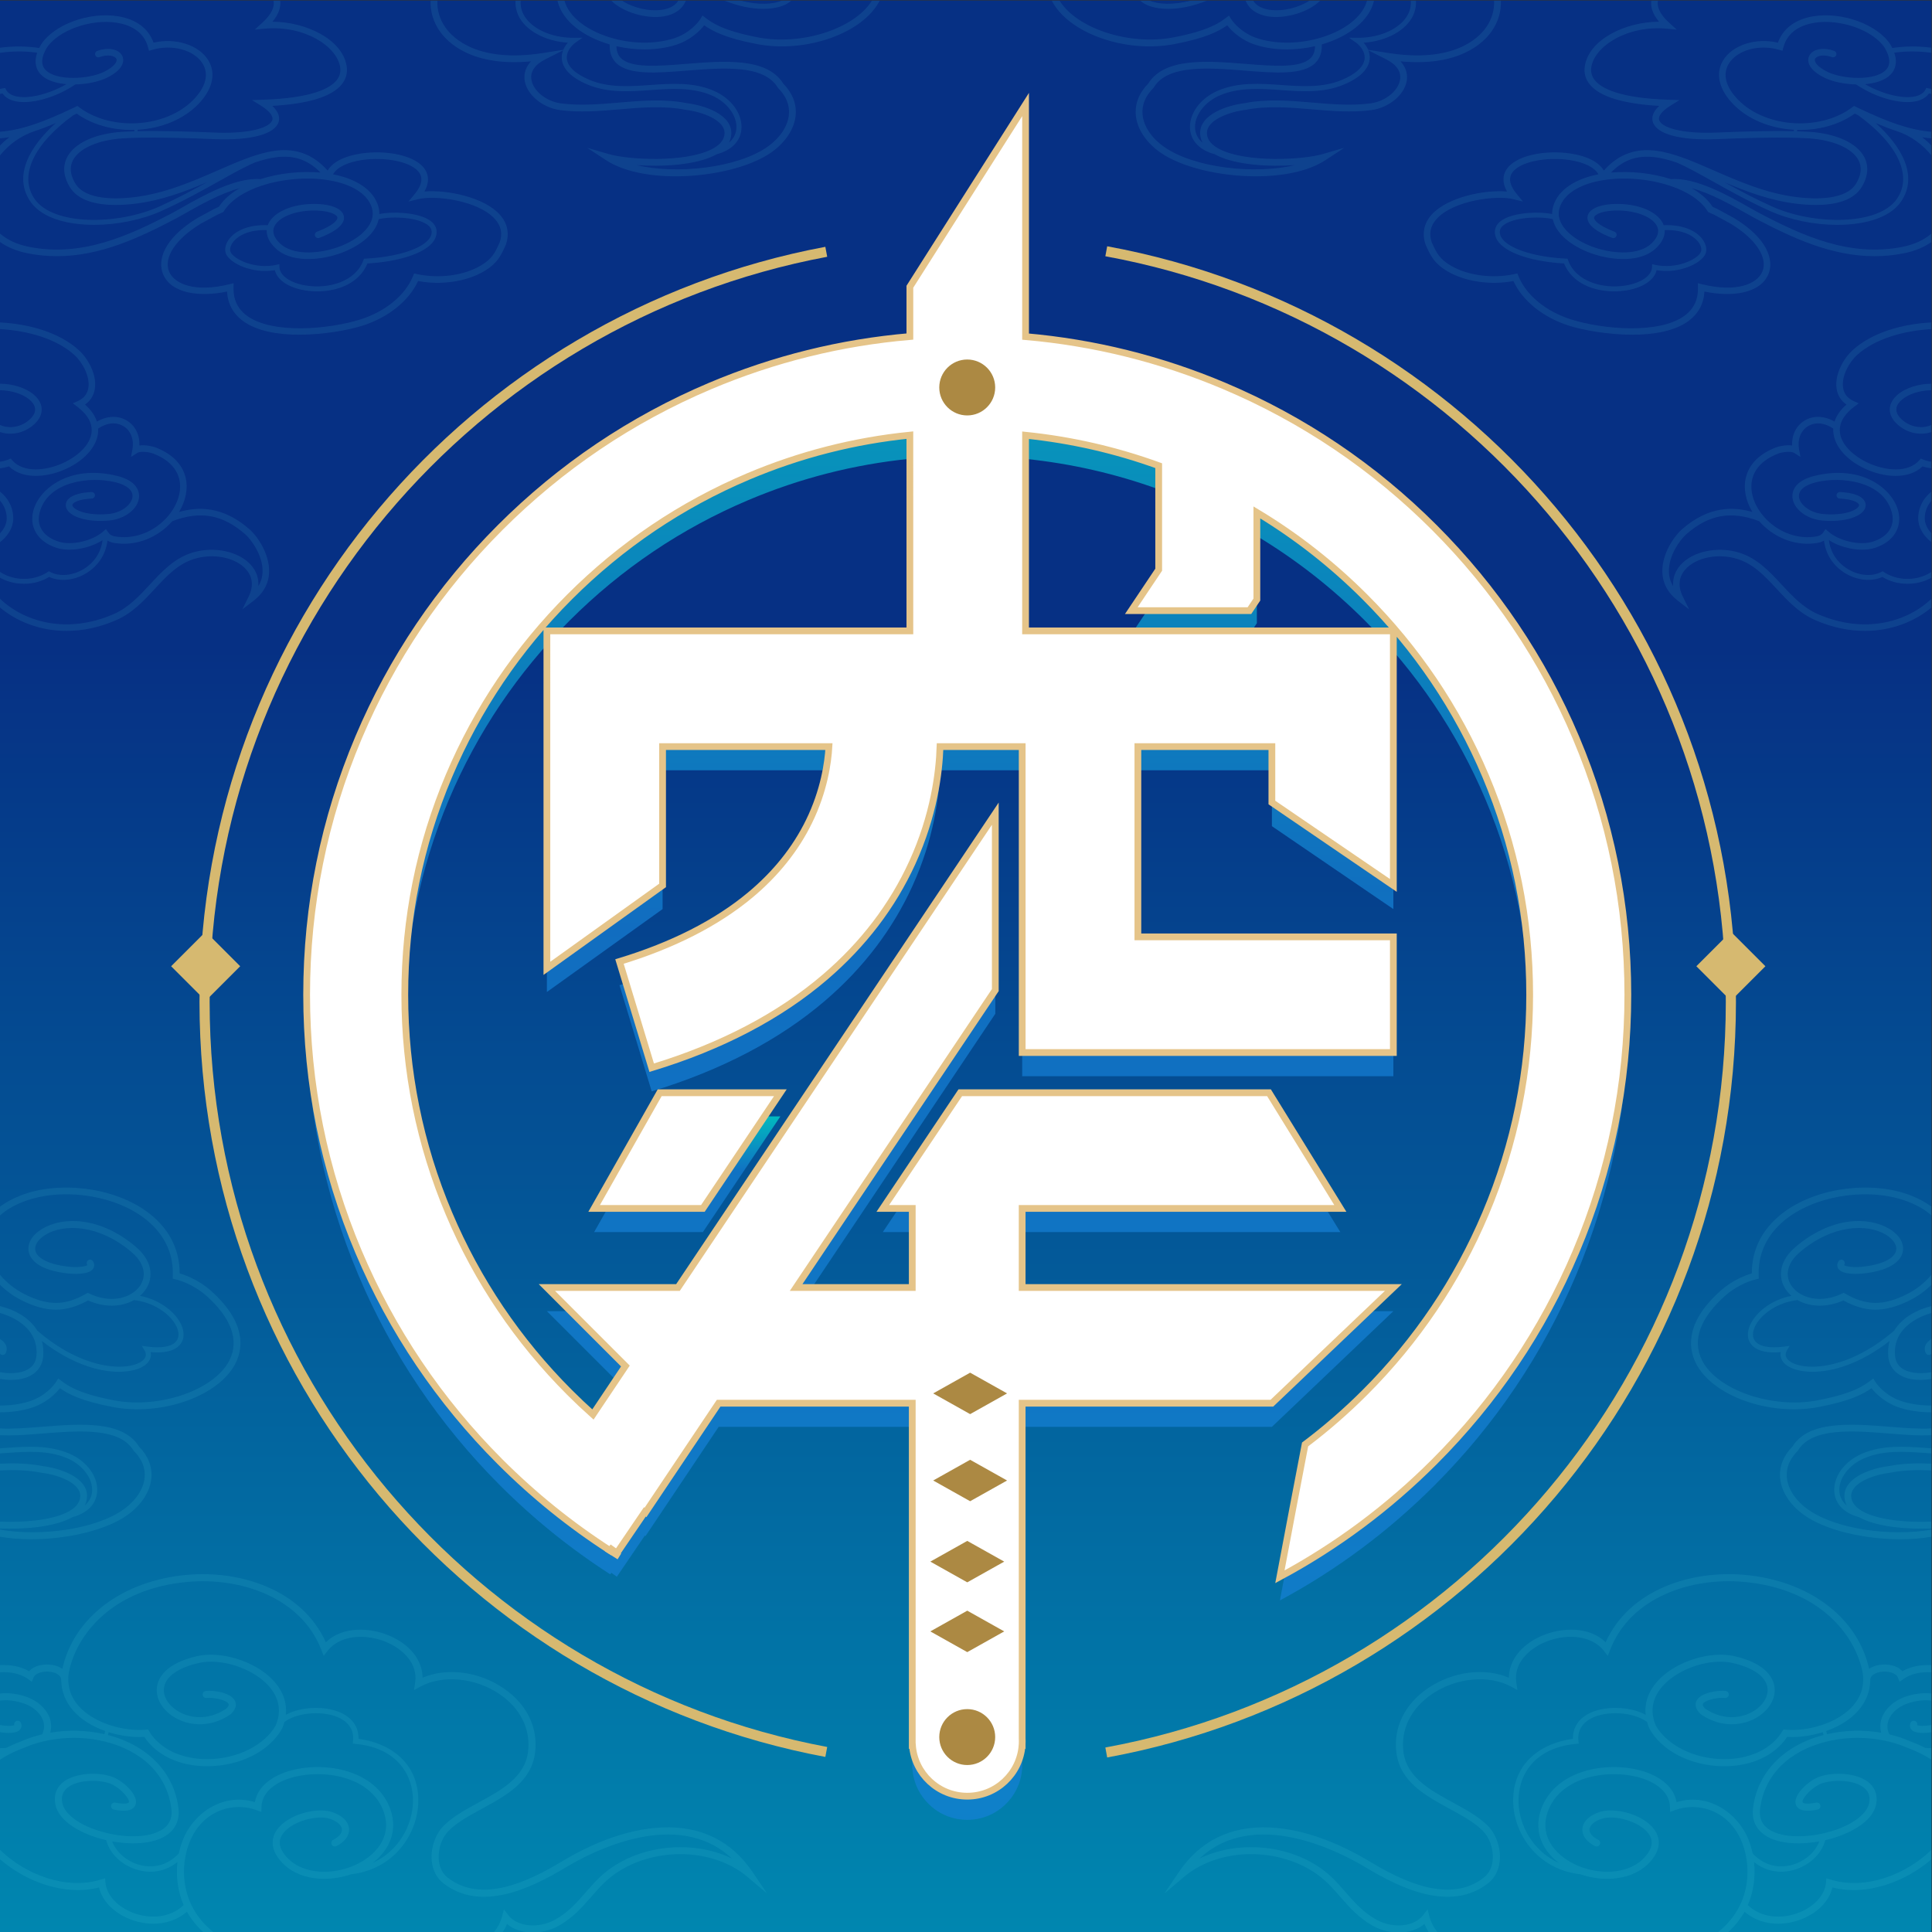 <?xml version="1.0" encoding="UTF-8" standalone="no"?>
<svg
   xmlns:dc="http://purl.org/dc/elements/1.1/"
   xmlns:cc="http://creativecommons.org/ns#"
   xmlns:rdf="http://www.w3.org/1999/02/22-rdf-syntax-ns#"
   xmlns:svg="http://www.w3.org/2000/svg"
   xmlns="http://www.w3.org/2000/svg"
   viewBox="0 0 5333.333 5333.333"
   height="5333.333"
   width="5333.333"
   xml:space="preserve"
   id="svg2"
   version="1.1"><rect x="0" y="0" width="5333.333" height="5333.333" fill="#333333" stroke="none"/><defs
     id="defs6"><linearGradient
       id="linearGradient30"
       spreadMethod="pad"
       gradientTransform="matrix(0,4000,4000,0,2000,0)"
       gradientUnits="userSpaceOnUse"
       y2="0"
       x2="1"
       y1="0"
       x1="0"><stop
         id="stop24"
         offset="0"
         style="stop-opacity:1;stop-color:#0087b0" /><stop
         id="stop26"
         offset="0.664"
         style="stop-opacity:1;stop-color:#063084" /><stop
         id="stop28"
         offset="1"
         style="stop-opacity:1;stop-color:#063084" /></linearGradient><clipPath
       id="clipPath40"
       clipPathUnits="userSpaceOnUse"><path
         id="path38"
         d="M 0,4000 H 4000 V 0 H 0 Z" /></clipPath><clipPath
       id="clipPath48"
       clipPathUnits="userSpaceOnUse"><path
         id="path46"
         d="m 635.02,3735.57 h 2736.1 V 232.272 H 635.02 Z" /></clipPath><linearGradient
       id="linearGradient64"
       spreadMethod="pad"
       gradientTransform="matrix(0,-239.585,-239.585,0,1423.234,1689.049)"
       gradientUnits="userSpaceOnUse"
       y2="0"
       x2="1"
       y1="0"
       x1="0"><stop
         id="stop54"
         offset="0"
         style="stop-opacity:1;stop-color:#00e9d3" /><stop
         id="stop56"
         offset="0.003"
         style="stop-opacity:1;stop-color:#00e9d3" /><stop
         id="stop58"
         offset="0.472"
         style="stop-opacity:1;stop-color:#1681d8" /><stop
         id="stop60"
         offset="1"
         style="stop-opacity:1;stop-color:#1681d8" /><stop
         id="stop62"
         offset="1"
         style="stop-opacity:1;stop-color:#1681d8" /></linearGradient><linearGradient
       id="linearGradient80"
       spreadMethod="pad"
       gradientTransform="matrix(0,-11.418,-11.418,0,1273.62,740.177)"
       gradientUnits="userSpaceOnUse"
       y2="0"
       x2="1"
       y1="0"
       x1="0"><stop
         id="stop70"
         offset="0"
         style="stop-opacity:1;stop-color:#00e9d3" /><stop
         id="stop72"
         offset="0.003"
         style="stop-opacity:1;stop-color:#00e9d3" /><stop
         id="stop74"
         offset="0.472"
         style="stop-opacity:1;stop-color:#1681d8" /><stop
         id="stop76"
         offset="1"
         style="stop-opacity:1;stop-color:#1681d8" /><stop
         id="stop78"
         offset="1"
         style="stop-opacity:1;stop-color:#1681d8" /></linearGradient><linearGradient
       id="linearGradient96"
       spreadMethod="pad"
       gradientTransform="matrix(0,-0.548,-0.548,0,1264.157,740.724)"
       gradientUnits="userSpaceOnUse"
       y2="0"
       x2="1"
       y1="0"
       x1="0"><stop
         id="stop86"
         offset="0"
         style="stop-opacity:1;stop-color:#00e9d3" /><stop
         id="stop88"
         offset="0.003"
         style="stop-opacity:1;stop-color:#00e9d3" /><stop
         id="stop90"
         offset="0.472"
         style="stop-opacity:1;stop-color:#1681d8" /><stop
         id="stop92"
         offset="1"
         style="stop-opacity:1;stop-color:#1681d8" /><stop
         id="stop94"
         offset="1"
         style="stop-opacity:1;stop-color:#1681d8" /></linearGradient><linearGradient
       id="linearGradient112"
       spreadMethod="pad"
       gradientTransform="matrix(0,-3503.297,-3503.297,0,2003.07,3735.569)"
       gradientUnits="userSpaceOnUse"
       y2="0"
       x2="1"
       y1="0"
       x1="0"><stop
         id="stop102"
         offset="0"
         style="stop-opacity:1;stop-color:#00e9d3" /><stop
         id="stop104"
         offset="0.003"
         style="stop-opacity:1;stop-color:#00e9d3" /><stop
         id="stop106"
         offset="0.472"
         style="stop-opacity:1;stop-color:#1681d8" /><stop
         id="stop108"
         offset="1"
         style="stop-opacity:1;stop-color:#1681d8" /><stop
         id="stop110"
         offset="1"
         style="stop-opacity:1;stop-color:#1681d8" /></linearGradient><clipPath
       id="clipPath174"
       clipPathUnits="userSpaceOnUse"><path
         id="path172"
         d="M 0,4000 H 4000 V 0 H 0 Z" /></clipPath><linearGradient
       id="linearGradient232"
       spreadMethod="pad"
       gradientTransform="matrix(4.83,0,0,-4.83,1021.947,1014.112)"
       gradientUnits="userSpaceOnUse"
       y2="0"
       x2="1"
       y1="0"
       x1="0"><stop
         id="stop228"
         offset="0"
         style="stop-opacity:1;stop-color:#dcbf75" /><stop
         id="stop230"
         offset="1"
         style="stop-opacity:1;stop-color:#e78824" /></linearGradient><clipPath
       id="clipPath242"
       clipPathUnits="userSpaceOnUse"><path
         id="path240"
         d="M 0,4000 H 4000 V 0 H 0 Z" /></clipPath><clipPath
       id="clipPath306"
       clipPathUnits="userSpaceOnUse"><path
         id="path304"
         d="M 2411.27,741.073 H 4000 V 0 H 2411.27 Z" /></clipPath><clipPath
       id="clipPath322"
       clipPathUnits="userSpaceOnUse"><path
         id="path320"
         d="M 3955.34,437.473 H 4000 v -25.202 h -44.66 z" /></clipPath><clipPath
       id="clipPath338"
       clipPathUnits="userSpaceOnUse"><path
         id="path336"
         d="M 2948.5,4000 H 4000 V 3307.86 H 2948.5 Z" /></clipPath><clipPath
       id="clipPath354"
       clipPathUnits="userSpaceOnUse"><path
         id="path352"
         d="M 3442.57,3333.26 H 4000 v -638.8 h -557.43 z" /></clipPath><clipPath
       id="clipPath370"
       clipPathUnits="userSpaceOnUse"><path
         id="path368"
         d="M 3972.42,2982.92 H 4000 v -104.78 h -27.58 z" /></clipPath><clipPath
       id="clipPath386"
       clipPathUnits="userSpaceOnUse"><path
         id="path384"
         d="M 3913.56,3206.4 H 4000 v -103.54 h -86.44 z" /></clipPath><clipPath
       id="clipPath402"
       clipPathUnits="userSpaceOnUse"><path
         id="path400"
         d="M 3686.14,1050.52 H 4000 V 813.421 h -313.86 z" /></clipPath><clipPath
       id="clipPath418"
       clipPathUnits="userSpaceOnUse"><path
         id="path416"
         d="M 3501.96,1541.66 H 4000 v -465.42 h -498.04 z" /></clipPath><clipPath
       id="clipPath434"
       clipPathUnits="userSpaceOnUse"><path
         id="path432"
         d="M 3985.97,1228.11 H 4000 v -33.02 h -14.03 z" /></clipPath><clipPath
       id="clipPath450"
       clipPathUnits="userSpaceOnUse"><path
         id="path448"
         d="M 3619.69,1472.34 H 4000 v -329 h -380.31 z" /></clipPath><clipPath
       id="clipPath466"
       clipPathUnits="userSpaceOnUse"><path
         id="path464"
         d="M 3798.57,1004.89 H 4000 V 835.328 h -201.43 z" /></clipPath><clipPath
       id="clipPath482"
       clipPathUnits="userSpaceOnUse"><path
         id="path480"
         d="m 2178,4000 h 930.25 V 3635.88 H 2178 Z" /></clipPath><clipPath
       id="clipPath498"
       clipPathUnits="userSpaceOnUse"><path
         id="path496"
         d="m 2579.49,4000 h 154.77 v -34.2 h -154.77 z" /></clipPath><clipPath
       id="clipPath514"
       clipPathUnits="userSpaceOnUse"><path
         id="path512"
         d="m 2361.17,4000 h 139.01 v -17.33 h -139.01 z" /></clipPath><clipPath
       id="clipPath530"
       clipPathUnits="userSpaceOnUse"><path
         id="path528"
         d="M 0,437.473 H 44.56 V 412.271 H 0 Z" /></clipPath><clipPath
       id="clipPath546"
       clipPathUnits="userSpaceOnUse"><path
         id="path544"
         d="M 0,741.073 H 1588.64 V 0 H 0 Z" /></clipPath><clipPath
       id="clipPath562"
       clipPathUnits="userSpaceOnUse"><path
         id="path560"
         d="M 0,4000 H 1051.41 V 3307.86 H 0 Z" /></clipPath><clipPath
       id="clipPath578"
       clipPathUnits="userSpaceOnUse"><path
         id="path576"
         d="M 0,3206.4 H 86.346 V 3102.86 H 0 Z" /></clipPath><clipPath
       id="clipPath594"
       clipPathUnits="userSpaceOnUse"><path
         id="path592"
         d="M 0,2982.84 H 27.485 V 2878.21 H 0 Z" /></clipPath><clipPath
       id="clipPath610"
       clipPathUnits="userSpaceOnUse"><path
         id="path608"
         d="m 0,3333.26 h 557.332 v -638.8 H 0 Z" /></clipPath><clipPath
       id="clipPath626"
       clipPathUnits="userSpaceOnUse"><path
         id="path624"
         d="m 0,1472.34 h 380.213 v -329 H 0 Z" /></clipPath><clipPath
       id="clipPath642"
       clipPathUnits="userSpaceOnUse"><path
         id="path640"
         d="M 0,1004.89 H 201.34 V 835.328 H 0 Z" /></clipPath><clipPath
       id="clipPath658"
       clipPathUnits="userSpaceOnUse"><path
         id="path656"
         d="M 0,1050.52 H 313.763 V 813.421 H 0 Z" /></clipPath><clipPath
       id="clipPath674"
       clipPathUnits="userSpaceOnUse"><path
         id="path672"
         d="M 0,1541.66 H 497.941 V 1076.24 H 0 Z" /></clipPath><clipPath
       id="clipPath690"
       clipPathUnits="userSpaceOnUse"><path
         id="path688"
         d="m 0,1228.05 h 13.94 v -32.96 H 0 Z" /></clipPath><clipPath
       id="clipPath706"
       clipPathUnits="userSpaceOnUse"><path
         id="path704"
         d="m 1499.73,4000 h 139.01 v -17.33 h -139.01 z" /></clipPath><clipPath
       id="clipPath722"
       clipPathUnits="userSpaceOnUse"><path
         id="path720"
         d="M 891.651,4000 H 1821.91 V 3635.88 H 891.651 Z" /></clipPath><clipPath
       id="clipPath738"
       clipPathUnits="userSpaceOnUse"><path
         id="path736"
         d="m 1265.64,4000 h 154.78 v -34.2 h -154.78 z" /></clipPath></defs><g
     transform="matrix(1.333,0,0,-1.333,0,5333.333)"
     id="g10"><g
       id="g12"><g
         id="g14"><g
           id="g20"><g
             id="g22"><path
               id="path32"
               style="fill:url(#linearGradient30);stroke:none"
               d="M 0,0 H 4000 V 4000 H 0 Z" /></g></g></g></g><g
       id="g34"><g
         clip-path="url(#clipPath40)"
         id="g36"><g
           id="g42"><g
             id="g44" /><g
             id="g156"><g
               style="opacity:0.68"
               id="g154"
               clip-path="url(#clipPath48)"><g
                 id="g122"><g
                   id="g120"><g
                     id="g118"><g
                       id="g116"><path
                         id="path114"
                         style="fill:url(#linearGradient64);stroke:none"
                         d="m 1455.611,1449.463 160.45,239.586 h -249.889 l -135.765,-239.586 z" /></g></g></g></g><g
                 id="g132"><g
                   id="g130"><g
                     id="g128"><g
                       id="g126"><path
                         id="path124"
                         style="fill:url(#linearGradient80);stroke:none"
                         d="m 1264.582,740.177 c 5.997,-3.851 12.018,-7.662 18.075,-11.418 z" /></g></g></g></g><g
                 id="g142"><g
                   id="g140"><g
                     id="g138"><g
                       id="g136"><path
                         id="path134"
                         style="fill:url(#linearGradient96);stroke:none"
                         d="m 1264.582,740.177 c -0.282,0.18 -0.56,0.366 -0.842,0.547 l -0.01,-0.011 0.85,-0.536 z" /></g></g></g></g><g
                 id="g152"><g
                   id="g150"><g
                     id="g148"><g
                       id="g146"><path
                         id="path144"
                         style="fill:url(#linearGradient112);stroke:none"
                         d="m 3263.57,2424.623 c -68.909,162.919 -167.537,309.213 -293.142,434.819 -125.607,125.607 -271.901,224.235 -434.82,293.142 -131.679,55.696 -269.719,89.962 -411.756,102.325 v 480.66 l -239.586,-377.347 v -103.148 c -142.733,-12.217 -281.444,-46.536 -413.733,-102.49 -162.919,-68.907 -309.213,-167.535 -434.82,-293.142 C 910.106,2733.836 811.478,2587.542 742.569,2424.623 671.206,2255.897 635.02,2076.726 635.02,1892.085 c 0,-184.641 36.186,-363.812 107.549,-532.538 68.909,-162.918 167.537,-309.212 293.144,-434.819 69.84,-69.842 146.092,-131.317 228.027,-184.004 l 2.339,3.15 11.416,-8.118 57.886,85.171 1.445,-0.968 141.539,211.346 v 0 l 9.905,14.789 h 400.939 V 337.445 h 0.382 c 4.435,-58.826 53.57,-105.178 113.531,-105.178 59.962,0 109.097,46.352 113.532,105.178 h 0.161 v 2.556 c 0.108,2.028 0.165,4.069 0.165,6.124 0,2.055 -0.057,4.096 -0.165,6.124 v 693.845 h 517.161 l 251.564,239.585 h -768.725 v 163.779 h 658.915 l -147.744,239.586 h -639.318 l -160.45,-239.586 h 60.991 V 1285.679 H 1648.72 l 109.683,163.779 v 0 l 68.029,101.581 234.766,350.554 v 365.345 l -657.15,-981.259 h -271.474 l 162.588,-162.588 -67.251,-100.42 c -16.524,14.763 -32.678,30.032 -48.449,45.803 -107.002,107 -190.999,231.575 -249.659,370.261 -60.709,143.532 -91.491,296.059 -91.491,453.345 0,157.286 30.782,309.813 91.491,453.344 58.66,138.686 142.657,263.26 249.659,370.262 107.001,107.002 231.575,191 370.261,249.659 107.092,45.296 219.194,73.922 334.541,85.543 V 2645.451 H 1372.159 1132.574 V 2405.866 1946.66 l 239.585,171.703 v 287.503 h 344.495 c -1.901,-33.542 -10.135,-91.337 -41.099,-154.799 -27.896,-57.173 -69.025,-108.6 -122.244,-152.852 -69.612,-57.882 -160.59,-104.12 -270.408,-137.43 l 66.706,-219.917 c 143.746,43.601 264.659,106.862 359.381,188.027 78.829,67.547 139.511,147.21 180.36,236.777 44.68,97.972 55.682,186.017 57.416,240.194 h 170.105 v -393.993 -190.67 -48.916 h 768.669 v 239.586 h -529.084 v 393.993 h 277.52 v -115.8 l 251.564,-171.703 v 287.503 67.882 171.703 h -761.69 v 405.226 c 94.407,-9.678 186.633,-30.746 275.709,-63.033 v -215.466 l -56.791,-84.8 h 244.672 l 15.413,23.015 v 180.454 c 81.079,-48.75 155.986,-107.325 223.822,-175.161 107,-107.002 190.997,-231.576 249.657,-370.262 60.708,-143.531 91.491,-296.058 91.491,-453.344 0,-157.286 -30.783,-309.813 -91.491,-453.345 -58.66,-138.686 -142.657,-263.261 -249.657,-370.261 -39.035,-39.035 -80.419,-74.991 -123.963,-107.788 -15.321,-79.266 -34.572,-180.785 -52.153,-274.045 117.345,63.038 224.567,142.782 319.867,238.082 125.605,125.607 224.233,271.901 293.142,434.819 71.364,168.726 107.549,347.897 107.549,532.538 0,184.641 -36.185,363.812 -107.549,532.538" /></g></g></g></g></g></g></g></g></g><path
       id="path158"
       style="fill:#ffffff;fill-opacity:1;fill-rule:nonzero;stroke:none"
       d="M 2885.542,2454.871 H 1132.576 v 239.585 h 1752.966 z" /><g
       transform="translate(2633.977,2339.071)"
       id="g160"><path
         id="path162"
         style="fill:#ffffff;fill-opacity:1;fill-rule:nonzero;stroke:none"
         d="M 0,0 251.564,-171.703 V 183.682 H 0 Z" /></g><g
       transform="translate(1372.161,2694.456)"
       id="g164"><path
         id="path166"
         style="fill:#ffffff;fill-opacity:1;fill-rule:nonzero;stroke:none"
         d="M 0,0 V -527.088 L -239.585,-698.791 V 0 Z" /></g><g
       id="g168"><g
         clip-path="url(#clipPath174)"
         id="g170"><g
           transform="translate(1349.611,1789.873)"
           id="g176"><path
             id="path178"
             style="fill:#ffffff;fill-opacity:1;fill-rule:nonzero;stroke:none"
             d="m 0,0 -66.706,219.917 c 109.817,33.31 200.796,79.548 270.407,137.43 53.22,44.252 94.349,95.679 122.244,152.852 48.305,99.002 41.293,184.216 41.217,185.065 0.074,-0.828 0.131,-1.253 0.131,-1.253 l 228.356,25.827 C 597.248,705.695 609.269,577.259 539.74,424.804 498.892,335.237 438.21,255.574 359.38,188.027 264.658,106.862 143.746,43.601 0,0" /></g><g
           transform="translate(2356.458,2060.877)"
           id="g180"><path
             id="path182"
             style="fill:#ffffff;fill-opacity:1;fill-rule:nonzero;stroke:none"
             d="M 0,0 V 435.92 H -239.585 V 0 -190.67 -239.585 H 529.084 V 0 Z" /></g><g
           transform="translate(2633.977,1095.099)"
           id="g184"><path
             id="path186"
             style="fill:#ffffff;fill-opacity:1;fill-rule:nonzero;stroke:none"
             d="m 0,0 h -1261.816 l -239.585,239.585 H 251.564 Z" /></g><g
           transform="translate(1685.875,1738.049)"
           id="g188"><path
             id="path190"
             style="fill:#ffffff;fill-opacity:1;fill-rule:nonzero;stroke:none"
             d="M 0,0 -160.45,-239.585 H 72.53 L 232.98,0 Z" /></g><g
           transform="translate(1366.172,1738.049)"
           id="g192"><path
             id="path194"
             style="fill:#ffffff;fill-opacity:1;fill-rule:nonzero;stroke:none"
             d="M 0,0 -135.765,-239.585 H 89.439 L 249.889,0 Z" /></g><g
           transform="translate(2116.817,401.254)"
           id="g196"><path
             id="path198"
             style="fill:#ffffff;fill-opacity:1;fill-rule:nonzero;stroke:none"
             d="M 0,0 V 1097.209 H 658.915 L 511.17,1336.794 h -639.317 l -160.451,-239.585 h 60.992 V -14.804 h 0.382 c 4.434,-58.827 53.569,-105.178 113.531,-105.178 59.962,0 109.097,46.351 113.531,105.178 H 0 v 2.556 c 0.108,2.028 0.165,4.069 0.165,6.124 C 0.165,-4.069 0.108,-2.028 0,0" /></g><g
           transform="translate(2009.059,1158.317)"
           id="g200"><path
             id="path202"
             style="fill:#ac8943;fill-opacity:1;fill-rule:nonzero;stroke:none"
             d="M 0,0 -76.51,-42.919 0,-85.838 76.51,-42.919 Z" /></g><g
           transform="translate(2009.059,977.935)"
           id="g204"><path
             id="path206"
             style="fill:#ac8943;fill-opacity:1;fill-rule:nonzero;stroke:none"
             d="M 0,0 -76.51,-42.919 0,-85.838 76.51,-42.919 Z" /></g><g
           transform="translate(2003.124,809.948)"
           id="g208"><path
             id="path210"
             style="fill:#ac8943;fill-opacity:1;fill-rule:nonzero;stroke:none"
             d="M 0,0 -76.51,-42.919 0,-85.838 76.51,-42.919 Z" /></g><g
           transform="translate(2003.124,665.439)"
           id="g212"><path
             id="path214"
             style="fill:#ac8943;fill-opacity:1;fill-rule:nonzero;stroke:none"
             d="M 0,0 -76.51,-42.919 0,-85.838 76.51,-42.919 Z" /></g></g></g><g
       id="g216"><g
         id="g218"><g
           id="g224"><g
             id="g226"><path
               id="path234"
               style="fill:url(#linearGradient232);stroke:none"
               d="m 1024.362,1011.613 c 3.217,0 3.222,5 0,5 v 0 c -3.218,0 -3.223,-5 0,-5" /></g></g></g></g><g
       id="g236"><g
         clip-path="url(#clipPath242)"
         id="g238"><g
           transform="translate(1264.582,789.177)"
           id="g244"><path
             id="path246"
             style="fill:#ffffff;fill-opacity:1;fill-rule:nonzero;stroke:none"
             d="M 0,0 C 5.997,-3.85 12.018,-7.662 18.076,-11.418 Z" /></g><g
           transform="translate(1264.582,789.177)"
           id="g248"><path
             id="path250"
             style="fill:#ffffff;fill-opacity:1;fill-rule:nonzero;stroke:none"
             d="M 0,0 C -0.282,0.181 -0.56,0.366 -0.842,0.548 L -0.85,0.537 Z" /></g><g
           transform="translate(3263.57,2473.623)"
           id="g252"><path
             id="path254"
             style="fill:#ffffff;fill-opacity:1;fill-rule:nonzero;stroke:none"
             d="m 0,0 c -68.909,162.919 -167.537,309.213 -293.142,434.82 -125.607,125.606 -271.901,224.234 -434.82,293.142 -168.726,71.365 -347.896,107.55 -532.538,107.55 -184.641,0 -363.811,-36.185 -532.537,-107.55 C -1955.956,659.054 -2102.25,560.426 -2227.857,434.82 -2353.464,309.213 -2452.092,162.919 -2521.001,0 c -71.363,-168.725 -107.549,-347.896 -107.549,-532.538 0,-184.641 36.186,-363.811 107.549,-532.537 68.909,-162.919 167.537,-309.213 293.144,-434.82 69.841,-69.841 146.092,-131.317 228.027,-184.004 l 2.34,3.15 11.415,-8.118 57.886,85.171 1.445,-0.968 141.539,211.346 v 0 l 582.832,870.288 v 365.345 l -833.287,-1244.267 c -16.524,14.763 -32.678,30.032 -48.449,45.803 -107.002,107 -190.999,231.575 -249.659,370.261 -60.708,143.532 -91.491,296.06 -91.491,453.345 0,157.286 30.783,309.814 91.491,453.344 58.66,138.686 142.657,263.26 249.659,370.263 107.001,107.001 231.575,190.999 370.261,249.659 143.532,60.708 296.06,91.49 453.345,91.49 136.686,0 269.773,-23.26 396.491,-69.192 V 347.555 l -56.791,-84.8 h 244.672 l 15.413,23.015 v 180.454 c 81.079,-48.75 155.986,-107.325 223.822,-175.16 107.001,-107.003 190.997,-231.577 249.657,-370.263 60.709,-143.53 91.491,-296.058 91.491,-453.344 0,-157.285 -30.782,-309.813 -91.491,-453.345 -58.66,-138.686 -142.656,-263.261 -249.657,-370.261 -39.035,-39.034 -80.419,-74.991 -123.963,-107.788 -15.321,-79.266 -34.572,-180.785 -52.153,-274.044 117.345,63.037 224.567,142.781 319.867,238.081 125.605,125.607 224.233,271.901 293.142,434.82 71.364,168.726 107.55,347.896 107.55,532.537 C 107.55,-347.896 71.364,-168.725 0,0" /></g><g
           transform="translate(2123.852,3784.569)"
           id="g256"><path
             id="path258"
             style="fill:#ffffff;fill-opacity:1;fill-rule:nonzero;stroke:none"
             d="m 0,0 v -1261.816 l -239.585,-25.955 v 910.424 z" /></g><g
           transform="translate(2060.945,3198.583)"
           id="g260"><path
             id="path262"
             style="fill:#ac8943;fill-opacity:1;fill-rule:nonzero;stroke:none"
             d="m 0,0 c 0,-31.977 -25.923,-57.9 -57.9,-57.9 -31.977,0 -57.9,25.923 -57.9,57.9 0,31.977 25.923,57.9 57.9,57.9 C -25.923,57.9 0,31.977 0,0" /></g><g
           transform="translate(2060.945,403.678)"
           id="g264"><path
             id="path266"
             style="fill:#ac8943;fill-opacity:1;fill-rule:nonzero;stroke:none"
             d="m 0,0 c 0,-31.977 -25.923,-57.9 -57.9,-57.9 -31.977,0 -57.9,25.923 -57.9,57.9 0,31.977 25.923,57.9 57.9,57.9 C -25.923,57.9 0,31.977 0,0" /></g><g
           transform="translate(1455.611,1498.463)"
           id="g268"><path
             id="path270"
             style="fill:none;stroke:#e5c489;stroke-width:14;stroke-linecap:butt;stroke-linejoin:miter;stroke-miterlimit:10;stroke-dasharray:none;stroke-opacity:1"
             d="M 0,0 160.45,239.585 H -89.439 L -225.204,0 Z" /></g><g
           transform="translate(1264.582,789.177)"
           id="g272"><path
             id="path274"
             style="fill:none;stroke:#e5c489;stroke-width:14;stroke-linecap:butt;stroke-linejoin:miter;stroke-miterlimit:10;stroke-dasharray:none;stroke-opacity:1"
             d="M 0,0 C 5.997,-3.85 12.018,-7.662 18.076,-11.418 Z" /></g><g
           transform="translate(1264.582,789.177)"
           id="g276"><path
             id="path278"
             style="fill:none;stroke:#e5c489;stroke-width:14;stroke-linecap:butt;stroke-linejoin:miter;stroke-miterlimit:10;stroke-dasharray:none;stroke-opacity:1"
             d="M 0,0 C -0.282,0.181 -0.56,0.366 -0.842,0.548 L -0.85,0.537 Z" /></g><g
           transform="translate(3263.57,2473.623)"
           id="g280"><path
             id="path282"
             style="fill:none;stroke:#e5c489;stroke-width:14;stroke-linecap:butt;stroke-linejoin:miter;stroke-miterlimit:10;stroke-dasharray:none;stroke-opacity:1"
             d="m 0,0 c -68.909,162.919 -167.537,309.213 -293.142,434.82 -125.607,125.606 -271.901,224.234 -434.82,293.142 -131.678,55.695 -269.719,89.961 -411.756,102.324 v 480.66 L -1379.303,933.599 V 830.451 C -1522.036,818.234 -1660.748,783.916 -1793.037,727.962 -1955.956,659.054 -2102.25,560.426 -2227.857,434.82 -2353.464,309.213 -2452.092,162.919 -2521.001,0 c -71.363,-168.725 -107.549,-347.896 -107.549,-532.538 0,-184.641 36.186,-363.811 107.549,-532.537 68.909,-162.919 167.537,-309.213 293.144,-434.82 69.841,-69.841 146.092,-131.317 228.027,-184.004 l 2.34,3.15 11.415,-8.118 57.886,85.171 1.445,-0.968 141.539,211.346 v 0 l 9.904,14.789 h 400.94 v -708.648 h 0.381 c 4.435,-58.827 53.57,-105.179 113.532,-105.179 59.961,0 109.096,46.352 113.531,105.179 h 0.162 v 2.555 c 0.107,2.028 0.165,4.069 0.165,6.124 0,2.055 -0.058,4.096 -0.165,6.124 v 693.845 h 517.16 l 251.564,239.585 h -768.724 v 163.779 h 658.914 l -147.744,239.586 h -639.317 l -160.451,-239.586 h 60.992 v -163.779 h -240.489 l 109.682,163.779 h 10e-4 l 68.028,101.581 234.766,350.554 v 365.345 l -657.15,-981.259 h -271.474 l 162.589,-162.588 -67.252,-100.42 c -16.524,14.763 -32.678,30.032 -48.449,45.803 -107.002,107 -190.999,231.575 -249.659,370.261 -60.708,143.532 -91.491,296.06 -91.491,453.345 0,157.286 30.783,309.814 91.491,453.344 58.66,138.686 142.657,263.26 249.659,370.263 107.001,107.001 231.575,190.999 370.261,249.659 107.092,45.295 219.194,73.921 334.542,85.542 V 220.828 h -512.105 -239.586 V -18.757 -477.963 l 239.586,171.703 v 287.503 h 344.494 c -1.901,-33.541 -10.135,-91.337 -41.099,-154.799 -27.896,-57.173 -69.025,-108.6 -122.244,-152.852 -69.612,-57.882 -160.59,-104.12 -270.408,-137.43 l 66.707,-219.917 c 143.745,43.601 264.658,106.863 359.38,188.028 78.829,67.546 139.511,147.209 180.36,236.776 44.68,97.972 55.682,186.018 57.416,240.194 h 170.105 v -393.993 -190.67 -48.916 h 768.669 v 239.586 h -529.084 v 393.993 h 277.52 v -115.8 l 251.564,-171.703 v 287.503 67.882 171.703 h -761.69 v 405.226 c 94.407,-9.678 186.634,-30.746 275.709,-63.033 V 347.555 l -56.791,-84.8 h 244.672 l 15.413,23.015 v 180.454 c 81.079,-48.75 155.986,-107.325 223.822,-175.16 107.001,-107.003 190.997,-231.577 249.657,-370.263 60.709,-143.53 91.491,-296.058 91.491,-453.344 0,-157.285 -30.782,-309.813 -91.491,-453.345 -58.66,-138.686 -142.656,-263.261 -249.657,-370.261 -39.035,-39.034 -80.419,-74.991 -123.963,-107.788 -15.321,-79.266 -34.572,-180.785 -52.153,-274.044 117.345,63.037 224.567,142.781 319.867,238.081 125.605,125.607 224.233,271.901 293.142,434.82 71.364,168.726 107.55,347.896 107.55,532.537 C 107.55,-347.896 71.364,-168.725 0,0 Z" /></g><g
           transform="translate(1711.14,3479.547)"
           id="g284"><path
             id="path286"
             style="fill:none;stroke:#d6b970;stroke-width:21;stroke-linecap:butt;stroke-linejoin:miter;stroke-miterlimit:10;stroke-dasharray:none;stroke-opacity:1"
             d="m 0,0 c -732.896,-137.351 -1287.515,-780.571 -1287.515,-1553.334 0,-772.764 554.619,-1415.983 1287.515,-1553.334" /></g><g
           transform="translate(2290.976,371.764)"
           id="g288"><path
             id="path290"
             style="fill:none;stroke:#d6b970;stroke-width:21;stroke-linecap:butt;stroke-linejoin:miter;stroke-miterlimit:10;stroke-dasharray:none;stroke-opacity:1"
             d="M 0,0 C 735.868,134.956 1293.517,779.576 1293.517,1554.448 1293.517,2329.32 735.868,2973.94 0,3108.896" /></g><g
           transform="translate(497.413,2000)"
           id="g292"><path
             id="path294"
             style="fill:#d6b970;fill-opacity:1;fill-rule:nonzero;stroke:none"
             d="M 0,0 -71.509,-71.509 -143.019,0 l 71.51,71.51 z" /></g><g
           transform="translate(3656.002,2000)"
           id="g296"><path
             id="path298"
             style="fill:#d6b970;fill-opacity:1;fill-rule:nonzero;stroke:none"
             d="M 0,0 -71.51,-71.509 -143.019,0 -71.51,71.51 Z" /></g><g
           id="g300"><g
             id="g302" /><g
             id="g314"><g
               style="opacity:0.09"
               id="g312"
               clip-path="url(#clipPath306)"><g
                 id="g310"
                 transform="translate(3630.383,256.528)"><path
                   id="path308"
                   style="fill:#67f5f9;fill-opacity:1;fill-rule:nonzero;stroke:none"
                   d="m 0,0 c -2.498,-20.362 3.451,-37.741 17.2,-50.252 27.338,-24.873 78.23,-26.145 120.085,-18.602 -8.225,-22.375 -30.302,-41.695 -56.978,-48.83 -30.411,-8.122 -59.734,0.601 -81.18,23.957 -0.123,0.572 -0.24,1.145 -0.369,1.715 -2.027,9.357 -4.832,18.485 -8.325,27.114 -11.252,28.042 -32.681,52.558 -58.799,67.268 -19.97,11.248 -51.273,21.596 -89.981,10.084 -6.52,37.513 -44.468,55.227 -61.497,61.358 -37.531,13.418 -83.983,14.917 -124.268,4.032 -47.212,-12.761 -80.838,-41.174 -94.681,-80.007 -8.968,-25.129 -7.686,-50.288 3.701,-72.77 7.437,-14.673 18.931,-27.891 33.477,-38.894 -54.034,24.322 -83.339,77.946 -84.136,127.402 -0.843,52.236 30.025,111.067 119.186,119.518 l 5.531,0.528 -0.6,5.524 c -2.801,25.879 12.919,39.761 26.6,46.855 32.669,16.931 88.111,12.939 115.595,-7.518 0.06,-0.213 0.112,-0.426 0.173,-0.64 1.138,-4.175 2.658,-8.45 4.646,-13.082 l 0.357,-0.721 c 26.061,-46.041 85.763,-76.367 152.099,-77.252 0.963,-0.014 1.916,-0.021 2.876,-0.021 56.686,0.007 104.734,22.539 129.935,60.815 23.081,-1.468 49.561,2.029 73.963,9.784 l 0.641,-2.484 0.9,-3.491 C 63.568,130.067 9.042,73.697 0,0 m 309.197,283.386 c -10.359,12.312 -31.292,16.108 -48.568,13.032 -8.067,-1.439 -14.916,-4.255 -20.219,-8.141 -23.597,106.734 -124.472,182.958 -258.799,194.862 -108.741,9.693 -237.544,-30.09 -286.819,-139.63 -34.632,33.48 -91.476,31.046 -132.482,13.239 -42.609,-18.506 -67.61,-50.916 -67.92,-86.665 -50.588,21.354 -116.325,13.11 -167.84,-21.99 -47.79,-32.581 -71.532,-81.006 -65.137,-132.872 7.472,-60.572 59.524,-88.942 109.861,-116.37 26.504,-14.446 51.538,-28.085 69.148,-45.82 13.818,-13.896 21.922,-36.714 20.644,-58.139 -0.685,-11.527 -4.421,-27.571 -18.31,-38.555 -70.454,-55.612 -168.825,-7.722 -236.677,33.116 -50.349,30.333 -127.273,67.182 -207.833,70.479 -80.667,3.319 -143.759,-27.913 -187.584,-92.746 l -29.776,-44.043 40.556,34.379 c 80.953,68.602 223.816,61.493 299.745,-14.917 8.768,-8.835 16.743,-17.957 24.455,-26.778 19.213,-21.968 37.359,-42.716 66.514,-59.21 12.235,-6.924 25.457,-11.258 38.602,-13.145 h 30.046 c 14.826,2.236 28.357,7.857 38.762,16.671 2.338,-5.782 5.234,-11.343 8.663,-16.671 h 18.02 c -7.382,9.169 -13.243,19.862 -16.502,32.316 l -3.797,14.517 -9.089,-11.941 c -18.503,-24.309 -63.153,-28.455 -97.507,-9.028 -26.985,15.273 -44.339,35.114 -62.707,56.119 -7.865,8.985 -15.994,18.285 -25.09,27.449 -69.073,69.516 -190.161,85.167 -277.823,42.752 113.23,106.15 289.542,14.573 344.805,-18.721 71.574,-43.094 175.697,-93.275 253.281,-32.067 14.149,11.191 22.618,28.655 23.838,49.16 1.513,25.387 -8.25,52.594 -24.869,69.309 -19.11,19.241 -46.263,34.037 -72.52,48.346 -47.098,25.665 -95.798,52.208 -102.346,105.323 -5.703,46.248 15.748,89.62 58.859,119.004 50.388,34.336 117.955,40.767 164.343,15.609 l 13.04,-7.073 -2.342,14.652 c -6.48,40.553 25.873,70.058 58.311,84.147 40.628,17.628 95.98,17.186 123.183,-17.8 l 7.936,-10.199 4.653,12.054 c 42.709,110.676 169.564,150.708 276.417,141.18 157.958,-14.003 231.728,-110.397 246.848,-188.363 0.756,-5.103 1.074,-9.956 0.945,-14.431 -0.001,-0.031 0.003,-0.06 0.002,-0.091 -0.001,-0.041 -0.004,-0.082 -0.005,-0.123 v -1.205 c -1.575,-57.623 -59.404,-83.431 -84.207,-91.856 -25.191,-8.579 -53.036,-12.212 -76.4,-10.021 l -4.578,0.436 -2.373,-3.94 C 38.412,122.202 -7.58,100.697 -61.968,101.404 c -60.123,0.799 -116.067,28.713 -139.377,69.487 -1.641,3.861 -2.894,7.401 -3.847,10.891 -9.535,33.23 5.935,58.496 20.591,73.833 33.876,35.458 98.26,55.506 143.563,44.722 41.752,-9.778 66.892,-27.55 70.786,-50.032 2.983,-17.222 -7.302,-35.749 -26.84,-48.361 -23.705,-15.301 -62.867,-22.253 -101.889,3.904 -2.634,2.613 -6.32,6.995 -4.896,9.943 4.075,8.436 32.449,14.117 45.399,12.354 3.993,-0.507 7.683,2.262 8.226,6.266 0.539,3.997 -2.266,7.68 -6.267,8.222 -14.185,1.906 -51.937,-2.726 -60.519,-20.483 -2.894,-5.981 -3.79,-15.574 8.358,-27.257 l 0.963,-0.778 c 45.107,-30.604 90.813,-22.368 118.551,-4.454 24.552,15.845 37.32,40.04 33.316,63.142 -2.872,16.58 -17.325,46.656 -81.827,61.758 -49.763,11.847 -120.413,-10.056 -157.491,-48.847 -20.743,-21.707 -29.952,-46.527 -27.137,-72.483 -32.513,17.611 -84.748,19.626 -117.775,2.504 -21.889,-11.348 -33.39,-29.783 -32.819,-52.308 -59.16,-7.38 -125.178,-45.335 -123.815,-130.024 1.074,-66.677 50.152,-140.396 139.285,-150.398 2.363,-0.813 4.758,-1.583 7.186,-2.307 49.46,-14.767 113.555,-8.529 145.262,38.669 13.085,19.463 13.014,39.789 -0.2,57.239 -23.645,31.218 -81.759,45.521 -112.745,35.336 -21.361,-7.066 -34.255,-19.734 -35.371,-34.772 -1.032,-13.846 8.457,-26.878 26.036,-35.771 3.607,-1.827 8,-0.378 9.82,3.226 1.82,3.604 0.379,8.001 -3.226,9.821 -12.043,6.088 -18.627,13.974 -18.057,21.639 0.643,8.593 10.367,17.015 25.373,21.976 25.718,8.443 77.152,-4.711 96.518,-30.283 9.55,-12.604 9.457,-25.772 -0.281,-40.261 -27.56,-41.017 -84.636,-46.02 -128.947,-32.816 -34.761,10.37 -63.17,31.674 -75.992,56.976 -9.667,19.077 -10.67,39.689 -2.972,61.25 12.186,34.187 42.276,59.331 84.724,70.807 36.96,9.971 81.231,8.572 115.521,-3.675 15.581,-5.617 51.909,-22.468 52.761,-57.625 l 0.247,-10.278 9.624,3.612 c 47.412,17.785 112.231,0.649 139.024,-66.126 3.19,-7.879 5.745,-16.208 7.612,-24.815 7.979,-35.229 4.071,-73.184 -10.952,-104.666 -0.164,-0.435 -0.386,-0.857 -0.593,-1.285 l -0.428,-0.899 c -10.903,-21.689 -26.19,-39.784 -44.613,-54.505 h 20.89 c 13.707,12.721 25.088,26.866 33.626,42.063 20.77,-18.036 45.745,-24.849 69.512,-24.849 15.426,0 30.343,2.869 43.261,7.387 36.46,12.739 62.657,38.718 69.144,67.709 71.154,-18.136 150.838,11.337 205.282,58.494 v 19.397 c -52.568,-50.997 -136.44,-84.091 -209.068,-61.647 l -8.668,2.684 -0.774,-9.043 c -2.273,-26.65 -26.115,-51.694 -60.741,-63.798 -29.75,-10.4 -71.382,-10.989 -101.231,17.319 11.837,27.137 16.309,58.627 12.891,89.302 16.315,-13.236 35.569,-20.148 56.009,-20.148 8.215,0 16.623,1.113 25.102,3.383 32.983,8.82 58.964,33.302 66.43,61.935 45.097,10.416 98.821,36.115 105.556,75.475 3.248,19.085 -3.069,35.044 -18.267,46.142 -27.478,20.055 -81.103,19.891 -107.175,6.38 -21.197,-10.941 -47.03,-36.934 -40.952,-54.42 6.184,-17.793 35.318,-12.119 44.896,-10.256 3.964,0.771 6.548,4.611 5.777,8.572 -0.767,3.961 -4.596,6.573 -8.568,5.774 -21.447,-4.183 -27.767,-0.8 -28.299,0.706 -2.073,5.967 13.871,26.322 33.859,36.642 19.488,10.099 67.717,12.411 91.84,-5.203 10.716,-7.829 14.799,-18.257 12.479,-31.874 -4.567,-26.707 -43.511,-52.529 -96.897,-64.256 -50.049,-10.984 -95.887,-5.795 -116.777,13.218 -10.238,9.314 -14.453,21.982 -12.529,37.656 8.529,69.522 59.099,120.51 138.741,139.887 54.806,13.346 116.856,8.5 166.374,-13.125 11.462,-4.261 22.175,-8.986 31.821,-14.018 0.004,-0.002 0.009,-0.005 0.014,-0.007 0.011,-0.006 0.021,-0.012 0.032,-0.017 6.487,-3.409 12.526,-6.993 18.125,-10.737 v 24.003 c -4.196,-0.02 -8.457,0.112 -12.779,0.419 -9.833,5.049 -20.605,9.771 -31.739,13.903 -13.608,5.948 -27.962,10.685 -42.774,14.21 -4.789,9.445 -5.385,19.623 -1.701,29.562 5.463,14.731 19.838,27.499 38.462,34.151 16.543,5.933 35.472,8.427 50.531,6.167 v 14.711 c -17.352,2.182 -37.53,-0.686 -55.456,-7.117 -22.635,-8.087 -40.296,-24.095 -47.24,-42.831 -3.801,-10.247 -4.262,-20.974 -1.496,-31.187 -36.641,6.306 -75.362,5.382 -112.169,-3.079 l -1.703,6.602 c 56.766,20.169 89.956,58.068 91.173,104.353 0.001,0.028 -0.002,0.055 -0.002,0.083 0.001,0.037 0.005,0.072 0.005,0.11 v 1.17 c 0.232,12.055 15.727,15.752 20.47,16.601 16.419,2.926 33.305,-2.341 36.895,-11.519 l 3.447,-8.815 7.655,5.567 c 15.646,11.372 36.582,15.351 58.421,14.189 v 14.741 c -21.855,1.028 -43.066,-2.665 -60.42,-12.807" /></g></g></g></g><g
           id="g316"><g
             id="g318" /><g
             id="g330"><g
               style="opacity:0.09"
               id="g328"
               clip-path="url(#clipPath322)"><g
                 id="g326"
                 transform="translate(3970.352,428.24)"><path
                   id="path324"
                   style="fill:#67f5f9;fill-opacity:1;fill-rule:nonzero;stroke:none"
                   d="m 0,0 c 0.946,3.447 -0.767,7.158 -4.147,8.629 -3.711,1.606 -8.011,-0.1 -9.61,-3.804 -2.962,-6.838 -0.56,-13.618 6.12,-17.279 7.332,-4.012 22.009,-4.506 37.285,-1.906 V 0.476 C 15.88,-2.254 4.014,-1.823 0,0" /></g></g></g></g><g
           id="g332"><g
             id="g334" /><g
             id="g346"><g
               style="opacity:0.09"
               id="g344"
               clip-path="url(#clipPath338)"><g
                 id="g342"
                 transform="translate(3928.616,3589.487)"><path
                   id="path340"
                   style="fill:#67f5f9;fill-opacity:1;fill-rule:nonzero;stroke:none"
                   d="m 0,0 c -38.358,-56.338 -173.085,-54.851 -259.053,-16.035 -36.655,16.522 -69.127,33.951 -98.361,50.165 45.287,-19.284 95.299,-38.146 149.789,-44.568 12.496,-1.48 25.938,-2.483 39.414,-2.483 38.716,0 77.698,8.293 95.174,37.422 16.556,27.594 11.998,48.716 5.262,61.57 -15.315,29.215 -57.879,48.832 -113.862,52.471 -7.724,0.479 -16.218,0.859 -25.296,1.134 l 0.071,2.843 c 44.587,-1.235 87.592,10.977 119.294,33.756 2.376,-1.133 4.711,-2.239 7.017,-3.324 C 1.536,113.356 32.405,47.623 0,0 m -481.171,-64.974 c 47.013,1.445 65.573,-18.87 70.267,-25.393 5.093,-7.071 6.899,-14.707 4.714,-19.932 -6.347,-15 -50.827,-36.552 -95.008,-26.639 l -5.995,1.355 -0.22,-6.149 c -0.63,-17.715 -22.91,-33.052 -55.441,-38.165 -46.764,-7.344 -102.415,8.313 -118.38,52.434 l -1.152,3.187 -3.384,0.173 c -61.158,3.1 -112.244,18.432 -130.152,39.068 -5.046,5.816 -7.224,11.679 -6.653,17.927 0.518,5.71 4.436,10.803 11.64,15.126 24.985,15.012 76.992,15.355 97.982,9.529 7.643,-35.223 48.316,-60.343 84.372,-72.209 39.928,-13.133 97.71,-17.887 129.176,11.945 15.304,14.475 18.804,27.759 18.234,37.743 m 9.982,92.157 1.095,-0.339 c 36.645,-12.164 64.223,-30.821 77.718,-52.6 l 1.119,-1.812 1.952,-0.843 c 10.232,-4.449 11.783,-5.306 19.236,-9.442 4.837,-2.683 12.061,-6.693 25.433,-13.791 51.777,-31.293 77.718,-70.282 65.757,-99.151 -10.704,-25.829 -53.496,-43.988 -124.987,-26.327 l -8.625,2.132 0.196,-8.884 c 0.555,-24.926 -8.323,-43.896 -27.137,-57.992 -52.985,-39.699 -171.966,-28.312 -235.701,-8.127 -52.171,16.579 -92.929,50.183 -109.027,89.902 l -2.162,5.325 -5.61,-1.241 c -45.277,-10.04 -97.097,-3.254 -132.015,17.303 -23.87,14.123 -29.733,26.851 -37.846,44.473 l -1.727,3.738 c -6.337,18.007 -3.141,34.102 10.016,48.609 34.955,38.524 123.921,49.626 158.826,40.981 l 19.936,-4.933 -13.054,15.856 c -13.429,16.313 -16.958,30.363 -10.491,41.757 14.545,25.636 73.901,35.36 120.186,28.355 30.457,-4.611 51.986,-15.454 59.662,-29.65 -43.305,-8.426 -74.535,-27.183 -88.412,-53.284 -5.085,-9.542 -7.548,-19.233 -7.381,-28.916 -25.349,5.292 -75.986,4.076 -101.955,-11.52 -10.146,-6.095 -15.713,-13.811 -16.546,-22.94 -0.82,-9.037 2.244,-17.629 9.109,-25.543 19.597,-22.582 70.77,-38.73 134.023,-42.389 16.713,-40.973 61.355,-57.765 103.743,-57.765 8.363,0 16.629,0.65 24.587,1.905 34.802,5.465 58.795,21.626 63.3,41.997 46.595,-8.088 92.893,14.142 101.183,33.723 3.602,8.618 1.418,19.767 -5.839,29.846 -14.475,20.102 -44.333,30.961 -80.646,29.558 -8.772,24.312 -44.306,42.141 -88.605,43.884 -38.471,1.487 -65.465,-8.313 -68.861,-24.965 -2.231,-10.943 4.761,-27.662 50.741,-45.164 3.516,-1.348 7.44,0.425 8.775,3.937 1.334,3.506 -0.425,7.437 -3.934,8.771 -35.397,13.472 -43.215,25.032 -42.256,29.74 1.322,6.487 19.727,15.464 55.007,14.096 39.869,-1.567 72.287,-17.25 77.074,-37.282 2.988,-12.317 -5.65,-23.664 -13.422,-31.015 -25.384,-24.075 -76.33,-21.811 -115.575,-8.903 -41.508,13.664 -71.211,38.689 -75.676,63.761 -1.71,9.482 0.026,19.162 5.156,28.79 12.678,23.843 43.427,40.775 86.599,47.673 0.033,0.007 0.066,0.014 0.099,0.02 43.228,6.879 94.427,2.649 136.962,-11.314 M 3.782,152.915 c -0.05,0.017 -0.1,0.035 -0.15,0.052 -0.018,0.005 -0.037,0.009 -0.055,0.014 -23.619,7.729 -51.131,19.222 -86.58,36.175 -0.259,0.146 -0.84,0.422 -1.435,0.701 l -4.631,2.297 -3.373,-2.569 c -30.304,-23.11 -73.093,-35.247 -117.357,-33.362 -47.245,2.009 -90.497,19.491 -118.659,47.963 -26.177,26.416 -33.348,53.078 -20.202,75.072 17.104,28.61 63.085,41.382 104.686,29.075 l 6.739,-1.992 1.77,6.803 c 9.159,35.234 40.184,47.321 64.594,51.255 53.919,8.688 121.973,-15.706 145.58,-52.215 11.351,-19.487 12.26,-34.789 2.547,-45.21 -22.187,-23.797 -90.298,-19.56 -121.315,-4.289 -21.128,10.408 -28.189,21.164 -25.806,26.752 2.5,5.862 16.444,10.587 35.171,3.797 3.523,-1.288 7.427,0.542 8.708,4.074 1.282,3.529 -0.541,7.43 -4.073,8.708 -23.462,8.512 -45.954,3.678 -52.315,-11.248 -2.344,-5.501 -6.942,-24.949 32.306,-44.28 16.206,-7.983 40.817,-13.285 65.317,-13.827 33.774,-22.747 74.826,-36.519 106.324,-36.519 7.124,0 13.757,0.704 19.706,2.168 11.079,2.725 19.521,8.094 24.667,15.633 1.818,-0.345 3.63,-0.655 5.438,-0.95 v 10.338 c -2.287,0.396 -4.595,0.821 -6.939,1.305 l -3.798,0.787 -1.769,-3.449 c -3.446,-6.71 -10.185,-11.338 -20.032,-13.761 -26.116,-6.421 -68.768,4.133 -105.136,24.983 21.936,1.84 41.961,8.137 53.492,20.506 7.943,8.517 14.566,22.73 7.007,44.682 26.468,3.727 52.993,3.18 77.175,-0.213 v 10.452 c -25.424,3.42 -53.266,3.735 -81.245,-0.521 -1.136,2.326 -2.403,4.719 -3.847,7.197 -26.794,41.462 -99.649,68.15 -159.327,58.526 -37.442,-6.036 -63.31,-25.357 -73.598,-54.715 -45.516,10.786 -94.481,-4.724 -113.696,-36.877 -16.4,-27.429 -8.303,-60.82 22.207,-91.615 29.885,-30.211 75.103,-48.993 124.465,-51.806 l -0.073,-2.953 c -49.848,1.197 -111.523,-0.898 -160.018,-2.874 -75.311,-3.058 -114.403,11.244 -118.898,25.828 -2.506,8.127 5.886,18.917 23.027,29.6 l 19.016,11.852 -22.396,0.714 c -101.405,3.237 -138.887,23.488 -152.475,39.905 -6.703,8.1 -9.286,17.403 -7.672,27.641 6.965,43.892 75.397,87.26 156.505,79.617 l 20.374,-1.922 -15.175,13.734 c -18.776,16.991 -26.67,32.591 -23.634,46.559 h -13.781 c -1.686,-11.775 1.406,-26.686 16.002,-44.022 h -0.043 c -68.904,0 -144.846,-36.18 -153.68,-91.841 -2.248,-14.269 1.331,-27.2 10.63,-38.434 20.646,-24.949 68.854,-39.719 143.422,-43.985 -14.701,-13.562 -15.624,-25.291 -13.114,-33.425 7.779,-25.224 57.301,-38.477 132.443,-35.406 49.393,2.008 112.494,4.143 162.511,2.782 10.202,-0.276 19.687,-0.684 28.186,-1.212 50.429,-3.277 89.783,-20.603 102.68,-45.213 7.45,-14.209 5.807,-30.45 -4.877,-48.258 -20.865,-34.779 -84.985,-32.754 -121.331,-28.431 -63.861,7.523 -122.201,33.032 -173.676,55.535 -36.694,16.041 -71.354,31.196 -103.59,38.055 -1.447,0.385 -3.117,0.697 -4.87,1.003 -0.027,0.004 -0.054,0.005 -0.081,0.009 -0.057,0.012 -0.111,0.03 -0.168,0.04 -48.631,9.163 -86.662,-3.399 -118.784,-39.455 -10.273,17.524 -34.522,30.126 -68.868,35.322 -51.664,7.795 -115.944,-3.173 -134.05,-35.087 -5.372,-9.469 -8.536,-24.136 2.427,-43.597 -46.373,4.103 -123.068,-11.46 -155.888,-47.64 -16.361,-18.034 -20.69,-39.779 -12.52,-62.878 l 1.949,-4.29 c 8.453,-18.359 15.753,-34.208 43.288,-50.495 36.309,-21.38 89.245,-29.036 136.354,-20.012 18.906,-41.12 61.53,-75.461 115.259,-92.532 27.744,-8.791 79.342,-18.671 130.797,-18.677 44.237,0 88.371,7.303 117.171,28.889 20.022,14.999 30.905,35.33 32.422,60.522 55.083,-11.64 115.455,-5.007 132.539,36.219 11.683,28.193 -0.996,73.522 -71.616,116.182 -13.585,7.225 -20.746,11.195 -25.54,13.858 -7.26,4.023 -9.329,5.172 -18.502,9.189 -9.627,14.735 -24.249,27.77 -43.176,38.653 40.453,-11 85.071,-36.363 112.542,-51.992 7.914,-4.502 14.713,-8.366 20.022,-11.142 75.932,-39.891 156.788,-77.751 245.996,-77.758 19.703,0 39.802,1.846 60.359,5.93 22.612,4.484 41.959,12.496 57.616,23.523 v 17.449 c -15.272,-13.274 -35.602,-22.748 -60.262,-27.64 -109.297,-21.672 -206.838,22.96 -297.394,70.541 -5.209,2.722 -11.863,6.507 -19.614,10.922 -41.604,23.672 -110.949,63.068 -162.38,58.816 -38.504,12.416 -83.63,17.248 -124.234,13.594 27.887,28.743 59.846,38.104 101.571,30.221 0.057,-0.011 0.114,-0.014 0.171,-0.023 0.088,-0.02 0.174,-0.045 0.263,-0.06 1.375,-0.239 2.693,-0.472 4.071,-0.834 9.57,-2.037 19.413,-4.857 29.497,-8.235 21.682,-9.247 46.351,-23.043 75.115,-39.132 34.308,-19.189 73.193,-40.941 118.566,-61.392 40.615,-18.332 91.778,-28.79 139.514,-28.796 4.91,0 9.777,0.113 14.598,0.338 56.504,2.623 98.258,19.687 117.567,48.052 36.025,52.937 1.21,114.067 -52.526,162.311 16.089,-6.821 30.352,-12.236 43.476,-16.528 0.05,-0.017 0.099,-0.032 0.149,-0.049 28.712,-9.53 53.605,-27.67 71.852,-50.455 v 20.412 c -6.001,6.225 -12.48,12.034 -19.399,17.325 6.396,-0.962 12.839,-1.703 19.399,-2.241 v 13.581 c -22.75,1.943 -43.93,6.557 -67.602,14.296" /></g></g></g></g><g
           id="g348"><g
             id="g350" /><g
             id="g362"><g
               style="opacity:0.09"
               id="g360"
               clip-path="url(#clipPath354)"><g
                 id="g358"
                 transform="translate(3803.492,3195.749)"><path
                   id="path356"
                   style="fill:#67f5f9;fill-opacity:1;fill-rule:nonzero;stroke:none"
                   d="M 0,0 C 2.156,-13.716 9.153,-24.806 20.422,-32.547 7.902,-43.578 -0.36,-55.412 -4.295,-67.875 c -21.014,12.235 -44.233,13.128 -62.433,1.905 -17.055,-10.529 -26.34,-29.621 -25.54,-51.362 -12.492,1.709 -27.504,-1.769 -33.086,-3.882 -42.51,-16.153 -57.337,-42.225 -62.283,-61.255 -5.939,-22.828 -0.969,-48.919 13.289,-72.6 -38.398,11.051 -90.104,13.31 -146.215,-36.082 -16.269,-14.364 -41.598,-51.114 -40.308,-88.598 0.807,-23.477 11.666,-43.396 32.272,-59.195 l 23.068,-17.683 -12.876,26.063 c -10.423,21.089 -8.79,40.512 4.715,56.166 21.916,25.421 68.843,34.812 109.171,21.81 33.192,-10.707 56.126,-35.473 80.404,-61.702 22.743,-24.568 46.266,-49.976 79.59,-64.558 35.903,-15.693 70.729,-22.445 103.1,-22.445 55.531,0 103.822,19.876 137.935,48.564 v 18.2 c -49.212,-47.59 -138.012,-74.567 -235.605,-31.912 -30.739,13.451 -53.283,37.807 -75.087,61.357 -24.39,26.347 -49.613,53.594 -86.184,65.392 -45.182,14.542 -98.306,3.439 -123.581,-25.858 -10.833,-12.558 -15.74,-27.286 -14.616,-43.006 -5.469,8.855 -8.405,18.643 -8.769,29.277 -1.177,34.045 23.57,67.237 35.731,77.964 46.588,41.023 93.235,49.429 151.199,27.258 29.165,-33.255 72.516,-50.824 113.787,-45.921 7.977,0.726 14.683,2.148 20.492,5.761 3.301,-27.945 18.624,-51.984 43.372,-67.264 24.965,-15.409 54.963,-18.451 77.408,-8.002 15.184,-9.404 33.536,-14.232 52.086,-14.232 13.339,0.007 26.784,2.5 39.217,7.592 3.674,1.506 7.19,3.213 10.55,5.097 v 11.931 c -4.449,-2.945 -9.243,-5.512 -14.399,-7.624 -27.663,-11.328 -60.743,-8.458 -84.306,7.288 l -2.52,1.68 -2.678,-1.416 c -19.549,-10.329 -47.04,-7.869 -70.021,6.329 -21.929,13.545 -35.551,34.81 -38.579,59.541 19.195,-12.437 45.323,-19.762 68.709,-19.762 9.404,0 18.358,1.184 26.235,3.69 39.044,12.4 57.932,43.079 48.124,78.155 -12.267,43.892 -73.916,94.953 -172.512,71.066 -43.873,-10.604 -46.849,-34.445 -46.095,-44.206 1.891,-24.39 29.522,-45.661 62.912,-48.425 46.345,-3.777 76.244,8.015 85.317,21.44 3.955,5.846 4.53,12.274 1.614,18.094 -5.734,11.45 -23.504,18.212 -51.385,19.555 -3.67,0.063 -6.904,-2.702 -7.09,-6.441 -0.178,-3.734 2.706,-6.908 6.442,-7.09 25.613,-1.23 37.517,-7.281 39.924,-12.085 0.311,-0.632 0.972,-1.945 -0.721,-4.448 -5.542,-8.2 -29.515,-19.125 -72.99,-15.521 -28.735,2.374 -49.322,20.514 -50.519,35.969 -1.031,13.316 12.01,24.248 35.778,29.994 52.509,12.721 138.527,1.975 156.284,-61.545 7.903,-28.272 -6.745,-51.299 -39.19,-61.603 -26.77,-8.531 -69.79,1.276 -92.063,20.964 l -5.714,5.053 -4.338,-6.276 c -4.471,-6.461 -9.278,-8.743 -20.752,-9.788 -37.921,-4.471 -77.798,12.188 -104.066,43.548 -20.316,24.182 -28.708,52.999 -22.439,77.078 5.945,22.865 24.614,40.846 53.984,52.006 8.524,3.221 26.32,5.234 32.491,1.3 l 13.12,-8.366 -2.817,15.303 c -3.769,20.461 3.181,38.909 18.14,48.141 15.227,9.394 34.712,7.574 52.703,-4.731 -1.712,-31.71 24.151,-64.22 67.208,-83.804 19.113,-8.693 41.121,-14.218 61.947,-14.218 21.254,0.003 41.279,5.76 55.71,19.78 5.735,-1.988 11.984,-3.35 18.552,-4.104 v 13.626 c -6.213,0.818 -12.197,2.316 -17.693,4.65 l -4.49,1.911 -3.234,-3.663 c -23.259,-26.381 -69.578,-21.844 -105.184,-5.655 -29.925,13.614 -63.341,41.135 -59.016,73.943 1.878,15.022 11.838,29.435 29.594,42.837 l 9.113,6.881 -10.409,4.699 C 22.69,-19.704 15.356,-10.472 13.385,2.1 9.649,25.894 25.666,55.042 42.629,70.385 c 36.725,33.172 95.784,50.107 153.879,53.353 v 13.775 C 136.03,134.409 73.866,116.852 33.549,80.434 13.458,62.264 -4.517,28.801 0,0" /></g></g></g></g><g
           id="g364"><g
             id="g366" /><g
             id="g378"><g
               style="opacity:0.09"
               id="g376"
               clip-path="url(#clipPath370)"><g
                 id="g374"
                 transform="translate(3972.421,2927.394)"><path
                   id="path372"
                   style="fill:#67f5f9;fill-opacity:1;fill-rule:nonzero;stroke:none"
                   d="m 0,0 c 0.049,-18.364 10.606,-36.178 27.579,-49.255 v 18.259 c -8.774,9.277 -14.007,20.164 -14.035,31.029 -0.03,13.58 4.936,26.539 14.035,36.921 V 55.522 C 25.139,53.598 22.834,51.568 20.686,49.421 7.308,36.045 -0.04,18.497 0,0" /></g></g></g></g><g
           id="g380"><g
             id="g382" /><g
             id="g394"><g
               style="opacity:0.09"
               id="g392"
               clip-path="url(#clipPath386)"><g
                 id="g390"
                 transform="translate(3914.112,3158.781)"><path
                   id="path388"
                   style="fill:#67f5f9;fill-opacity:1;fill-rule:nonzero;stroke:none"
                   d="m 0,0 c -1.825,-9.804 0,-24.684 19.079,-39.868 21.97,-17.489 48.09,-18.984 66.809,-12.573 v 14.59 c -14.52,-6.86 -38.711,-7.077 -58.37,8.581 -7.625,6.067 -16.282,15.64 -14.199,26.787 2.315,12.426 17.565,24.756 38.853,31.416 9.801,3.069 21.419,5.058 33.716,5.184 v 13.5 C 72.104,47.497 59.099,45.287 48.131,41.858 21.321,33.469 3.326,17.823 0,0" /></g></g></g></g><g
           id="g396"><g
             id="g398" /><g
             id="g410"><g
               style="opacity:0.09"
               id="g408"
               clip-path="url(#clipPath402)"><g
                 id="g406"
                 transform="translate(3745.025,874.372)"><path
                   id="path404"
                   style="fill:#67f5f9;fill-opacity:1;fill-rule:nonzero;stroke:none"
                   d="m 0,0 c -26.265,18.463 -42.54,42.906 -44.649,67.049 -1.723,19.747 5.769,38.155 22.27,54.71 l 1.035,1.326 c 28.774,47.623 113.502,40.835 188.275,34.861 31.524,-2.521 62.158,-4.965 88.044,-3.401 v 13.92 c -24.836,-1.532 -55.415,0.911 -86.93,3.439 -78.45,6.261 -167.338,13.39 -200.927,-40.855 -18.872,-19.215 -27.762,-41.744 -25.711,-65.217 2.467,-28.271 20.889,-56.44 50.541,-77.288 43.558,-30.637 122.76,-49.495 198.059,-49.495 22.344,0.002 44.344,1.668 64.968,5.176 v 14.677 C 171.288,-55.778 57.861,-40.708 0,0" /></g></g></g></g><g
           id="g412"><g
             id="g414" /><g
             id="g426"><g
               style="opacity:0.09"
               id="g424"
               clip-path="url(#clipPath418)"><g
                 id="g422"
                 transform="translate(3698.13,1493.494)"><path
                   id="path420"
                   style="fill:#67f5f9;fill-opacity:1;fill-rule:nonzero;stroke:none"
                   d="m 0,0 c -46.259,-32.783 -70.453,-77.503 -70.217,-129.613 -32.714,-9.402 -56.406,-28.552 -63.173,-34.464 -73.255,-64.626 -69.253,-117.699 -52.995,-150.841 33.477,-68.245 152.652,-110.905 254.999,-91.287 63.986,12.249 90.993,26.21 109.018,38.863 9.795,-12.646 30.171,-31.624 59.413,-40.695 19.659,-6.145 41.601,-9.214 64.24,-9.214 0.194,0 0.39,0.008 0.585,0.008 v 13.98 c -21.418,-0.055 -42.149,2.803 -60.662,8.589 -31.771,9.861 -51.135,32.79 -55.914,40.791 l -3.998,6.692 -6.221,-4.693 c -13.096,-9.87 -35.017,-26.391 -109.093,-40.572 -95.104,-18.206 -209.372,21.686 -239.8,83.704 -20.236,41.251 -3.052,87.647 49.666,134.155 4.635,4.05 29.437,24.669 62.715,32.841 l 5.541,1.36 -0.212,5.701 c -2.359,62.609 33.609,101.594 64.201,123.276 65.658,46.522 171.528,59.407 246.253,29.953 19.701,-7.751 35.578,-17.197 47.524,-28.241 V 8.504 C 290.175,17.343 276.028,25.046 259.472,31.559 180.742,62.592 69.174,49.034 0,0" /></g></g></g></g><g
           id="g428"><g
             id="g430" /><g
             id="g442"><g
               style="opacity:0.09"
               id="g440"
               clip-path="url(#clipPath434)"><g
                 id="g438"
                 transform="translate(3988.116,1198.973)"><path
                   id="path436"
                   style="fill:#67f5f9;fill-opacity:1;fill-rule:nonzero;stroke:none"
                   d="m 0,0 c 1.722,-3.455 5.919,-4.877 9.385,-3.141 1.024,0.511 1.863,1.243 2.499,2.104 v 9.252 c -0.026,0.253 -0.027,0.524 0,0.813 V 29.136 C 10.047,28.011 8.349,26.819 6.842,25.558 -1.941,18.206 -4.436,8.889 0,0" /></g></g></g></g><g
           id="g444"><g
             id="g446" /><g
             id="g458"><g
               style="opacity:0.09"
               id="g456"
               clip-path="url(#clipPath450)"><g
                 id="g454"
                 transform="translate(3948.491,1320.561)"><path
                   id="path452"
                   style="fill:#67f5f9;fill-opacity:1;fill-rule:nonzero;stroke:none"
                   d="m 0,0 c -48.265,-24.071 -83.905,-23.692 -127.132,1.333 l -3.213,1.859 -3.335,-1.613 c -29.345,-14.17 -61.071,-14.788 -84.848,-1.644 -15.958,8.807 -25.999,22.632 -27.547,37.933 -1.719,17.017 6.873,34.116 24.857,49.447 67.777,57.835 139.904,59.291 178.257,36.163 15.496,-9.347 23.589,-21.986 21.115,-32.984 -3.8,-16.911 -30.472,-29.464 -71.348,-33.586 -14.703,-1.487 -32.817,0.335 -36.344,3.558 0.075,0.191 0.198,0.455 0.396,0.796 1.949,3.343 0.814,7.629 -2.529,9.57 -3.335,1.948 -7.628,0.806 -9.569,-2.529 -4.163,-7.164 -2.017,-12.536 -0.363,-15.106 8.975,-13.921 45.675,-10.636 49.817,-10.219 65.531,6.609 80.507,30.684 83.597,44.447 3.896,17.331 -6.398,35.288 -27.54,48.039 -43.924,26.487 -121.13,25.185 -194.573,-37.499 -21.327,-18.182 -31.874,-40.025 -29.7,-61.505 1.531,-15.118 9.178,-28.993 21.517,-39.64 -43.821,-8.515 -74.59,-35.8 -85.538,-59.935 -6.839,-15.079 -6.319,-29.15 1.467,-39.618 7.3,-9.819 23.937,-20.294 62.027,-16.89 -2.05,-9.43 1.463,-18.678 10.192,-25.883 10.472,-8.64 29.915,-14.846 55.531,-14.846 41.174,0.003 98.27,16.057 159.528,63.823 -2.822,-10.092 -3.749,-20.828 -2.727,-32.144 2.256,-25.404 20.37,-42.653 49.7,-47.318 12.061,-1.921 25.88,-1.54 39.814,0.83 v 13.953 c -12.719,-2.345 -25.714,-2.85 -37.613,-0.959 -16.138,2.567 -35.824,10.677 -37.957,34.745 -1.647,18.226 2.604,34.614 12.68,48.753 12.134,17.301 34.871,32.187 62.89,40.083 v 14.233 C 21.308,-31.754 -6.208,-46.91 -22.81,-70.586 c -1.085,-1.522 -2.093,-3.074 -3.065,-4.639 -99.932,-86.267 -192.218,-83.275 -217.78,-62.181 -7.543,6.224 -8.975,13.387 -4.266,21.289 l 5.571,9.344 -10.779,-1.452 c -30.643,-4.115 -52.298,0.048 -61.003,11.757 -5.403,7.266 -5.519,17.573 -0.328,29.016 10.987,24.224 44.598,50.525 88.386,55.575 0.259,-0.146 0.514,-0.296 0.775,-0.44 26.812,-14.823 61.83,-14.871 94.346,-0.274 45.948,-25.578 85.955,-25.482 137.201,0.062 16.906,8.436 32.319,19.617 45.261,32.502 V 40.667 C 38.014,24.316 20.18,10.069 0,0" /></g></g></g></g><g
           id="g460"><g
             id="g462" /><g
             id="g474"><g
               style="opacity:0.09"
               id="g472"
               clip-path="url(#clipPath466)"><g
                 id="g470"
                 transform="translate(3911.013,964.764)"><path
                   id="path468"
                   style="fill:#67f5f9;fill-opacity:1;fill-rule:nonzero;stroke:none"
                   d="m 0,0 c -32.735,-3.951 -93.932,-22.448 -91.26,-64.253 0.417,-6.277 2.089,-12.144 4.996,-17.586 -8.932,7.492 -14.296,17.08 -15.44,28.229 -2.755,26.815 18.975,56.296 51.675,70.104 39.885,16.849 83.639,13.746 125.97,10.766 4.335,-0.308 8.686,-0.616 13.046,-0.904 v 10.526 c -4.112,0.273 -8.217,0.561 -12.307,0.849 -43.556,3.07 -88.601,6.255 -130.796,-11.565 -37.438,-15.81 -61.3,-49.058 -58.033,-80.849 2.534,-24.666 20.983,-42.932 51,-50.918 1.76,-0.992 3.59,-1.957 5.502,-2.891 36.356,-17.822 94.683,-22.507 144.634,-20.52 v 14.066 c -48.067,-1.954 -104.431,2.338 -138.476,19.025 -17.58,8.592 -26.931,19.556 -27.799,32.577 -1.846,28.866 47.458,45.647 79.503,49.53 28.598,5.711 57.771,6.247 86.772,4.895 V 5.108 C 59.354,6.473 29.478,5.896 0,0" /></g></g></g></g><g
           id="g476"><g
             id="g478" /><g
             id="g490"><g
               style="opacity:0.09"
               id="g488"
               clip-path="url(#clipPath482)"><g
                 id="g486"
                 transform="translate(2485.475,3722.972)"><path
                   id="path484"
                   style="fill:#67f5f9;fill-opacity:1;fill-rule:nonzero;stroke:none"
                   d="m 0,0 c 0.417,-6.277 2.089,-12.144 4.996,-17.585 -8.933,7.491 -14.296,17.079 -15.44,28.228 -2.755,26.815 18.975,56.296 51.675,70.104 39.885,16.849 83.638,13.746 125.97,10.765 43.125,-3.062 87.719,-6.192 129.545,11.053 41.949,17.383 52.598,38.081 54.143,52.387 0.728,6.736 -0.341,13.08 -2.562,18.852 L 385.23,155.137 C 406.851,144.2 416.762,129.518 413.891,112.661 409.913,89.318 382.94,67.896 352.482,63.891 312.932,58.723 272.091,62.209 232.575,65.586 186.19,69.543 138.219,73.645 91.26,64.253 58.525,60.302 -2.673,41.805 0,0 m -53.009,186.778 c 63.987,12.249 90.993,26.21 109.019,38.863 9.795,-12.646 30.171,-31.624 59.413,-40.695 19.659,-6.145 41.6,-9.214 64.239,-9.214 19.233,0 38.973,2.217 58.232,6.656 -0.179,-10.447 -3.177,-18.513 -9.092,-24.517 -20.958,-21.272 -76.598,-16.829 -135.485,-12.106 -78.45,6.262 -167.338,13.391 -200.927,-40.855 -18.872,-19.214 -27.762,-41.744 -25.711,-65.217 2.467,-28.271 20.889,-56.44 50.541,-77.288 43.558,-30.636 122.76,-49.495 198.059,-49.495 55.36,0.007 108.629,10.205 144.023,33.412 L 298.325,-28.1 253.519,-41.108 C 212,-53.145 97.248,-58.86 41.771,-31.668 24.191,-23.076 14.84,-12.112 13.972,0.909 12.126,29.775 61.43,46.556 93.474,50.438 c 45.517,9.092 92.49,5.072 137.912,1.197 40.247,-3.445 81.881,-6.993 122.914,-1.62 36.207,4.757 68.436,31.245 73.392,60.295 1.654,9.7 1.244,25.599 -12.987,40.698 122.531,-11.572 172.573,38.873 188.985,62.356 13.582,19.437 19.949,41.54 18.997,63.664 h -14.052 c 0.954,-19.332 -4.554,-38.665 -16.421,-55.643 -16.077,-23.008 -68.047,-74.246 -202.739,-53.083 l -41.563,6.524 c -2.285,5.531 -5.61,10.519 -9.422,14.782 47.499,3.137 88.71,25.639 102.839,57.209 3.622,8.098 6.219,18.279 5.426,30.211 h -10.583 c 0.734,-8.961 -0.724,-17.644 -4.427,-25.922 -13.793,-30.814 -57.574,-51.939 -106.571,-51.361 l -17.088,0.198 14.026,-9.754 c 9.453,-6.576 19.919,-19.447 18.34,-34.109 -1.778,-16.467 -18.278,-31.614 -47.718,-43.808 -39.536,-16.316 -82.887,-13.241 -124.795,-10.288 -43.555,3.069 -88.6,6.255 -130.795,-11.565 -37.438,-15.81 -61.3,-49.058 -58.033,-80.849 2.534,-24.666 20.983,-42.932 50.999,-50.918 1.76,-0.992 3.591,-1.957 5.503,-2.891 40.465,-19.836 108.156,-23.404 161.213,-19.604 -84.636,-20 -209.772,-5.762 -271.554,37.704 -26.265,18.463 -42.54,42.906 -44.649,67.049 -1.723,19.747 5.769,38.155 22.27,54.711 l 1.035,1.326 c 28.774,47.622 113.502,40.834 188.275,34.86 62.23,-4.976 121.028,-9.685 146.572,16.241 9.213,9.349 13.588,22.117 13.059,37.973 56.507,16.45 97.347,49.57 107.224,87.321 0.311,1.189 0.595,2.423 0.857,3.686 h -14.37 c -0.013,-0.049 -0.023,-0.097 -0.035,-0.146 -8.927,-34.139 -48.381,-64.379 -102.969,-78.918 -41.826,-11.118 -86.652,-11.002 -122.955,0.345 -31.771,9.86 -51.136,32.79 -55.914,40.791 l -3.999,6.691 -6.22,-4.692 c -13.097,-9.87 -35.018,-26.392 -109.093,-40.572 -91.367,-17.49 -200.406,18.644 -235.816,76.501 h -16.019 c 34.172,-67.637 152.641,-109.768 254.466,-90.25" /></g></g></g></g><g
           id="g492"><g
             id="g494" /><g
             id="g506"><g
               style="opacity:0.09"
               id="g504"
               clip-path="url(#clipPath498)"><g
                 id="g502"
                 transform="translate(2625.908,3967.031)"><path
                   id="path500"
                   style="fill:#67f5f9;fill-opacity:1;fill-rule:nonzero;stroke:none"
                   d="M 0,0 C 34.562,-5.502 83.544,7.85 108.355,32.969 H 86.375 C 64.122,18.135 30.14,9.386 2.201,13.825 -9.778,15.73 -23.705,20.697 -30.964,32.969 H -46.421 C -39.661,15.468 -23.408,3.723 0,0" /></g></g></g></g><g
           id="g508"><g
             id="g510" /><g
             id="g522"><g
               style="opacity:0.09"
               id="g520"
               clip-path="url(#clipPath514)"><g
                 id="g518"
                 transform="translate(2419.407,3982.67)"><path
                   id="path516"
                   style="fill:#67f5f9;fill-opacity:1;fill-rule:nonzero;stroke:none"
                   d="M 0,0 C 22.729,0.002 50.317,4.911 80.773,17.33 H 47.589 C 9.323,7.066 -21.68,9.47 -39.442,17.33 h -18.799 c 0.842,-0.85 1.738,-1.681 2.71,-2.484 C -45.059,6.207 -25.616,0 0,0" /></g></g></g></g><g
           id="g524"><g
             id="g526" /><g
             id="g538"><g
               style="opacity:0.09"
               id="g536"
               clip-path="url(#clipPath530)"><g
                 id="g534"
                 transform="translate(37.19,415.786)"><path
                   id="path532"
                   style="fill:#67f5f9;fill-opacity:1;fill-rule:nonzero;stroke:none"
                   d="m 0,0 c 6.68,3.661 9.082,10.442 6.12,17.279 -1.599,3.704 -5.899,5.41 -9.61,3.804 -3.379,-1.47 -5.093,-5.181 -4.147,-8.629 -4.004,-1.819 -15.825,-2.252 -29.553,0.458 V -1.922 C -21.948,-4.504 -7.316,-4.003 0,0" /></g></g></g></g><g
           id="g540"><g
             id="g542" /><g
             id="g554"><g
               style="opacity:0.09"
               id="g552"
               clip-path="url(#clipPath546)"><g
                 id="g550"
                 transform="translate(224.272,411.41)"><path
                   id="path548"
                   style="fill:#67f5f9;fill-opacity:1;fill-rule:nonzero;stroke:none"
                   d="M 0,0 0.641,2.483 C 25.043,-5.271 51.523,-8.769 74.604,-7.3 c 25.201,-38.277 73.248,-60.808 129.935,-60.815 0.96,0 1.912,0.007 2.876,0.021 66.336,0.885 126.038,31.21 152.099,77.252 l 0.357,0.721 c 1.987,4.632 3.508,8.907 4.646,13.082 0.061,0.213 0.113,0.426 0.173,0.64 27.484,20.456 82.925,24.448 115.594,7.518 13.682,-7.095 29.402,-20.976 26.6,-46.855 l -0.599,-5.524 5.531,-0.529 c 89.16,-8.45 120.028,-67.281 119.186,-119.518 -0.797,-49.455 -30.102,-103.08 -84.137,-127.402 14.547,11.004 26.041,24.222 33.478,38.895 11.387,22.482 12.668,47.64 3.701,72.77 -13.843,38.833 -47.469,67.246 -94.681,80.007 -40.286,10.884 -86.738,9.385 -124.268,-4.032 -17.029,-6.131 -54.977,-23.846 -61.497,-61.358 -38.708,11.512 -70.011,1.163 -89.981,-10.085 -26.118,-14.709 -47.547,-39.225 -58.799,-67.267 -3.494,-8.629 -6.298,-17.757 -8.326,-27.114 -0.128,-0.57 -0.245,-1.143 -0.369,-1.715 -21.446,-23.356 -50.768,-32.079 -81.179,-23.957 -26.676,7.135 -48.753,26.454 -56.978,48.829 41.855,-7.543 92.747,-6.27 120.084,18.602 13.75,12.511 19.699,29.89 17.201,50.253 C 136.208,-81.185 81.682,-24.814 -0.9,-3.491 Z m 999.609,-339.054 c 7.712,8.821 15.687,17.942 24.455,26.778 75.928,76.41 218.792,83.518 299.744,14.917 l 40.557,-34.38 -29.776,44.043 c -43.825,64.834 -106.917,96.066 -187.585,92.747 -80.56,-3.298 -157.483,-40.146 -207.832,-70.479 -67.853,-40.839 -166.224,-88.728 -236.677,-33.116 -13.889,10.984 -17.625,27.028 -18.311,38.554 -1.277,21.426 6.827,44.243 20.644,58.139 17.611,17.736 42.645,31.375 69.148,45.82 50.338,27.428 102.389,55.799 109.862,116.371 6.395,51.866 -17.347,100.291 -65.137,132.872 -51.516,35.1 -117.252,43.343 -167.84,21.989 -0.31,35.75 -25.311,68.159 -67.92,86.666 -41.006,17.807 -97.85,20.241 -132.483,-13.239 C 401.184,298.168 272.38,337.95 163.639,328.258 29.312,316.354 -71.562,240.13 -95.16,133.396 c -5.302,3.885 -12.151,6.701 -20.219,8.141 -17.275,3.076 -38.208,-0.721 -48.568,-13.032 -17.328,10.127 -38.503,13.823 -60.324,12.81 v -14.739 c 21.804,1.144 42.703,-2.838 58.326,-14.194 l 7.654,-5.567 3.448,8.814 c 3.59,9.179 20.476,14.446 36.895,11.519 4.743,-0.849 20.237,-4.546 20.469,-16.6 v -1.171 c 0,-0.037 0.005,-0.073 0.006,-0.109 0,-0.028 -0.003,-0.056 -0.002,-0.083 C -96.258,62.899 -63.069,25 -6.302,4.832 L -8.005,-1.77 c -36.808,8.461 -75.529,9.384 -112.169,3.079 2.766,10.212 2.305,20.94 -1.496,31.187 -6.945,18.735 -24.605,34.744 -47.24,42.83 -17.894,6.42 -38.031,9.29 -55.361,7.131 V 67.746 c 15.043,2.235 33.927,-0.26 50.436,-6.18 18.624,-6.652 32.998,-19.42 38.462,-34.151 3.684,-9.939 3.088,-20.117 -1.701,-29.562 -14.812,-3.525 -29.166,-8.262 -42.774,-14.21 -11.134,-4.132 -21.906,-8.854 -31.739,-13.903 -4.29,-0.305 -8.519,-0.438 -12.684,-0.42 v -23.939 c 5.572,3.721 11.579,7.284 18.03,10.673 0.01,0.006 0.021,0.012 0.032,0.017 0.004,0.003 0.009,0.006 0.014,0.008 9.646,5.032 20.359,9.757 31.821,14.017 49.517,21.626 111.567,26.472 166.373,13.126 79.643,-19.378 130.213,-70.365 138.742,-139.888 1.923,-15.673 -2.291,-28.341 -12.529,-37.655 -20.89,-19.013 -66.729,-24.202 -116.778,-13.218 -53.385,11.726 -92.329,37.548 -96.897,64.255 -2.319,13.618 1.763,24.045 12.48,31.875 24.123,17.614 72.352,15.302 91.84,5.203 19.987,-10.321 35.932,-30.676 33.858,-36.642 -0.531,-1.506 -6.851,-4.889 -28.298,-0.707 -3.972,0.8 -7.801,-1.813 -8.568,-5.774 -0.771,-3.961 1.812,-7.801 5.777,-8.571 9.578,-1.863 38.712,-7.537 44.896,10.256 6.077,17.486 -19.755,43.479 -40.952,54.42 -26.072,13.511 -79.697,13.675 -107.175,-6.38 -15.198,-11.099 -21.515,-27.057 -18.267,-46.142 6.735,-39.36 60.459,-65.059 105.556,-75.476 7.466,-28.632 33.447,-53.114 66.43,-61.935 8.479,-2.269 16.886,-3.383 25.101,-3.383 20.441,0 39.695,6.913 56.01,20.149 -3.419,-30.675 1.053,-62.165 12.89,-89.302 -29.849,-28.308 -71.481,-27.719 -101.231,-17.32 -34.625,12.105 -58.467,37.149 -60.74,63.799 l -0.775,9.043 -8.668,-2.684 c -72.584,-22.431 -156.399,10.61 -208.972,61.556 v -19.388 c 54.441,-47.109 134.074,-76.538 205.186,-58.412 6.488,-28.991 32.685,-54.97 69.145,-67.71 12.918,-4.518 27.834,-7.387 43.261,-7.387 23.767,0 48.742,6.814 69.511,24.85 8.538,-15.197 19.92,-29.342 33.627,-42.064 h 20.89 c -18.423,14.722 -33.71,32.816 -44.613,54.506 l -0.429,0.899 c -0.207,0.428 -0.428,0.849 -0.592,1.285 -15.024,31.481 -18.931,69.437 -10.952,104.665 1.867,8.608 4.422,16.937 7.612,24.816 26.793,66.775 91.612,83.911 139.024,66.125 l 9.624,-3.611 0.246,10.277 c 0.853,35.158 37.181,52.009 52.761,57.625 34.291,12.248 78.562,13.646 115.522,3.676 42.448,-11.477 72.538,-36.621 84.724,-70.807 7.697,-21.561 6.695,-42.173 -2.973,-61.251 -12.821,-25.301 -41.23,-46.605 -75.992,-56.975 -44.311,-13.204 -101.386,-8.201 -128.946,32.816 -9.739,14.488 -9.831,27.656 -0.282,40.26 19.367,25.573 70.8,38.726 96.519,30.283 15.006,-4.96 24.73,-13.382 25.372,-21.975 0.571,-7.665 -6.013,-15.552 -18.057,-21.64 -3.604,-1.82 -5.046,-6.216 -3.226,-9.82 1.82,-3.605 6.213,-5.054 9.821,-3.226 17.579,8.892 27.068,21.925 26.036,35.771 -1.117,15.038 -14.01,27.706 -35.371,34.772 -30.986,10.185 -89.1,-4.118 -112.745,-35.336 -13.214,-17.45 -13.286,-37.777 -0.2,-57.24 31.707,-47.197 95.801,-53.435 145.261,-38.669 2.428,0.725 4.824,1.495 7.187,2.308 89.133,10.002 138.21,83.721 139.285,150.398 1.363,84.689 -64.655,122.644 -123.815,130.024 0.571,22.525 -10.93,40.96 -32.82,52.308 -33.027,17.121 -85.261,15.107 -117.774,-2.505 2.815,25.956 -6.394,50.777 -27.138,72.484 -37.077,38.79 -107.727,60.694 -157.491,48.846 -64.501,-15.102 -78.954,-45.178 -81.826,-61.757 -4.004,-23.103 8.764,-47.297 33.316,-63.142 27.738,-17.914 73.444,-26.15 118.551,4.454 l 0.963,0.778 c 12.147,11.683 11.252,21.275 8.358,27.256 -8.583,17.757 -46.335,22.389 -60.52,20.484 -4,-0.543 -6.805,-4.225 -6.266,-8.222 0.542,-4.004 4.232,-6.773 8.226,-6.267 12.95,1.763 41.323,-3.918 45.399,-12.354 1.424,-2.948 -2.263,-7.33 -4.896,-9.942 -39.023,-26.157 -78.184,-19.206 -101.89,-3.904 -19.538,12.611 -29.822,31.139 -26.839,48.361 3.893,22.482 29.034,40.253 70.786,50.031 45.303,10.785 109.687,-9.264 143.563,-44.721 14.656,-15.338 30.126,-40.603 20.591,-73.833 -0.953,-3.49 -2.206,-7.03 -3.847,-10.891 C 323.286,-24.765 267.342,-52.678 207.219,-53.477 152.83,-54.184 106.839,-32.68 84.696,4.105 L 82.323,8.044 77.744,7.609 C 54.381,5.418 26.536,9.051 1.345,17.63 c -24.803,8.424 -82.632,34.233 -84.207,91.855 v 1.205 c -0.001,0.042 -0.004,0.082 -0.005,0.124 -10e-4,0.03 0.002,0.06 0.002,0.091 -0.129,4.474 0.188,9.328 0.945,14.431 15.12,77.966 88.889,174.359 246.848,188.362 106.853,9.528 233.708,-30.504 276.416,-141.179 l 4.654,-12.054 7.936,10.199 c 27.203,34.986 82.555,35.428 123.183,17.799 32.438,-14.088 64.791,-43.593 58.31,-84.146 l -2.341,-14.652 13.04,7.072 C 692.513,121.896 760.08,115.465 810.469,81.128 853.58,51.745 875.031,8.373 869.328,-37.876 862.78,-90.99 814.08,-117.533 766.982,-143.198 c -26.257,-14.31 -53.41,-29.105 -72.52,-48.347 -16.619,-16.715 -26.382,-43.922 -24.869,-69.308 1.22,-20.505 9.688,-37.97 23.837,-49.161 77.584,-61.207 181.708,-11.027 253.282,32.067 55.263,33.295 231.574,124.871 344.805,18.721 -87.662,42.416 -208.75,26.764 -277.823,-42.751 -9.096,-9.164 -17.225,-18.464 -25.09,-27.45 -18.368,-21.004 -35.722,-40.845 -62.707,-56.119 -34.355,-19.427 -79.004,-15.28 -97.507,9.029 l -9.089,11.94 -3.797,-14.517 c -3.259,-12.453 -9.12,-23.146 -16.502,-32.316 h 18.02 c 3.428,5.329 6.325,10.889 8.663,16.672 10.405,-8.814 23.936,-14.436 38.761,-16.672 h 30.047 c 13.145,1.888 26.367,6.222 38.601,13.146 29.156,16.494 47.302,37.242 66.515,59.21" /></g></g></g></g><g
           id="g556"><g
             id="g558" /><g
             id="g570"><g
               style="opacity:0.09"
               id="g568"
               clip-path="url(#clipPath562)"><g
                 id="g566"
                 transform="translate(570.695,3486.77)"><path
                   id="path564"
                   style="fill:#67f5f9;fill-opacity:1;fill-rule:nonzero;stroke:none"
                   d="m 0,0 c 31.466,-29.832 89.248,-25.078 129.176,-11.945 36.056,11.866 76.729,36.986 84.372,72.209 20.99,5.825 72.997,5.483 97.982,-9.53 7.204,-4.322 11.122,-9.415 11.64,-15.125 0.571,-6.248 -1.607,-12.111 -6.653,-17.927 -17.908,-20.637 -68.994,-35.968 -130.152,-39.068 l -3.384,-0.173 -1.152,-3.187 C 165.864,-68.867 110.213,-84.524 63.449,-77.18 30.918,-72.068 8.638,-56.73 8.008,-39.015 l -0.22,6.148 -5.995,-1.354 c -44.181,-9.913 -88.661,11.639 -95.008,26.638 -2.185,5.226 -0.379,12.862 4.714,19.933 4.694,6.523 23.254,26.838 70.267,25.393 C -18.804,27.758 -15.304,14.475 0,0 m -29.311,129.561 1.095,0.339 c 42.535,13.963 93.734,18.193 136.962,11.314 0.033,-0.006 0.066,-0.013 0.099,-0.02 43.172,-6.899 73.921,-23.83 86.599,-47.673 5.129,-9.628 6.866,-19.309 5.156,-28.79 C 196.135,39.659 166.432,14.634 124.924,0.969 85.679,-11.938 34.733,-14.202 9.349,9.873 1.577,17.223 -7.061,28.571 -4.073,40.887 0.714,60.92 33.132,76.603 73.001,78.17 c 35.28,1.368 53.685,-7.609 55.007,-14.097 0.959,-4.707 -6.859,-16.267 -42.256,-29.739 -3.509,-1.334 -5.268,-5.265 -3.934,-8.771 1.335,-3.512 5.259,-5.285 8.775,-3.937 45.98,17.502 52.972,34.221 50.741,45.163 -3.397,16.653 -30.39,26.453 -68.861,24.966 C 28.174,90.012 -7.36,72.183 -16.132,47.871 c -36.313,1.403 -66.171,-9.456 -80.646,-29.559 -7.257,-10.079 -9.441,-21.227 -5.839,-29.845 8.29,-19.581 54.588,-41.811 101.183,-33.724 4.505,-20.37 28.498,-36.531 63.3,-41.996 7.957,-1.255 16.224,-1.905 24.587,-1.905 42.388,0 87.03,16.792 103.743,57.765 63.253,3.659 114.426,19.807 134.023,42.388 6.865,7.915 9.929,16.507 9.109,25.544 -0.833,9.129 -6.4,16.845 -16.546,22.94 -25.97,15.596 -76.606,16.812 -101.955,11.52 0.167,9.683 -2.296,19.374 -7.381,28.916 -13.877,26.101 -45.107,44.858 -88.412,53.284 7.676,14.196 29.205,25.038 59.662,29.65 46.285,7.005 105.641,-2.719 120.186,-28.355 6.467,-11.394 2.938,-25.444 -10.491,-41.758 l -13.054,-15.855 19.936,4.933 c 34.905,8.645 123.871,-2.457 158.826,-40.981 13.157,-14.508 16.353,-30.602 10.016,-48.609 L 462.388,8.486 C 454.275,-9.136 448.412,-21.865 424.542,-35.987 389.624,-56.544 337.804,-63.33 292.527,-53.291 l -5.61,1.242 -2.162,-5.325 c -16.098,-39.719 -56.856,-73.323 -109.027,-89.902 -63.735,-20.185 -182.716,-31.572 -235.701,8.127 -18.814,14.096 -27.692,33.066 -27.137,57.992 l 0.196,8.883 -8.625,-2.131 c -71.491,-17.662 -114.284,0.498 -124.987,26.327 -11.961,28.869 13.98,67.858 65.757,99.151 13.372,7.098 20.596,11.108 25.433,13.791 7.453,4.136 9.004,4.993 19.236,9.441 l 1.952,0.844 1.119,1.812 c 13.495,21.779 41.073,40.436 77.718,52.6 M -240.352,86.682 c -85.968,-38.816 -220.695,-40.303 -259.053,16.035 -32.405,47.623 -1.536,113.356 80.551,172.951 2.306,1.085 4.641,2.19 7.017,3.324 31.702,-22.78 74.707,-34.991 119.294,-33.756 l 0.071,-2.843 c -9.078,-0.275 -17.572,-0.656 -25.296,-1.134 -55.983,-3.639 -98.547,-23.256 -113.862,-52.471 -6.736,-12.855 -11.294,-33.976 5.262,-61.57 17.476,-29.129 56.458,-37.422 95.174,-37.422 13.475,0 26.918,1.003 39.414,2.483 54.489,6.422 104.502,25.284 149.789,44.567 -29.234,-16.214 -61.706,-33.643 -98.361,-50.164 M -452.814,-16.294 c 89.208,0.007 170.064,37.867 245.996,77.758 5.308,2.776 12.108,6.64 20.022,11.142 27.471,15.629 72.089,40.991 112.542,51.992 -18.927,-10.883 -33.549,-23.919 -43.176,-38.653 -9.173,-4.017 -11.242,-5.166 -18.502,-9.19 -4.794,-2.662 -11.955,-6.633 -25.54,-13.857 -70.62,-42.66 -83.299,-87.99 -71.616,-116.182 17.084,-41.226 77.456,-47.859 132.539,-36.22 1.517,-25.191 12.4,-45.522 32.422,-60.521 28.8,-21.586 72.934,-28.89 117.171,-28.89 51.455,0.007 103.053,9.887 130.797,18.678 53.729,17.071 96.353,51.412 115.259,92.532 47.109,-9.024 100.045,-1.368 136.354,20.012 27.535,16.287 34.835,32.136 43.288,50.495 l 1.949,4.289 c 8.17,23.1 3.841,44.845 -12.52,62.879 -32.82,36.18 -109.515,51.743 -155.888,47.64 10.963,19.461 7.799,34.128 2.427,43.596 -18.106,31.914 -82.386,42.883 -134.05,35.088 -34.346,-5.197 -58.595,-17.798 -68.868,-35.322 -32.122,36.056 -70.153,48.617 -118.784,39.455 -0.057,-0.01 -0.111,-0.028 -0.168,-0.04 -0.027,-0.004 -0.054,-0.005 -0.081,-0.01 -1.753,-0.305 -3.423,-0.617 -4.87,-1.002 -32.236,-6.859 -66.896,-22.014 -103.59,-38.056 -51.475,-22.502 -109.815,-48.012 -173.676,-55.535 -36.346,-4.322 -100.466,-6.347 -121.331,28.432 -10.684,17.808 -12.327,34.048 -4.877,48.257 12.897,24.611 52.251,41.937 102.68,45.214 8.499,0.528 17.984,0.936 28.186,1.212 50.017,1.361 113.118,-0.774 162.511,-2.783 75.142,-3.07 124.664,10.183 132.443,35.407 2.51,8.134 1.587,19.863 -13.114,33.425 74.568,4.265 122.776,19.036 143.422,43.984 9.299,11.235 12.878,24.166 10.63,38.435 -8.834,55.661 -84.776,91.841 -153.68,91.841 H -6.55 C 8.046,486.544 11.138,501.455 9.452,513.23 H -4.329 c 3.036,-13.968 -4.858,-29.568 -23.634,-46.559 l -15.175,-13.734 20.374,1.922 c 81.108,7.642 149.54,-35.725 156.505,-79.617 1.613,-10.239 -0.969,-19.541 -7.672,-27.641 -13.588,-16.417 -51.07,-36.668 -152.475,-39.905 l -22.396,-0.714 19.016,-11.852 c 17.141,-10.683 25.533,-21.473 23.027,-29.6 -4.495,-14.584 -43.587,-28.886 -118.898,-25.829 -48.495,1.977 -110.17,4.072 -160.018,2.875 l -0.073,2.953 c 49.362,2.813 94.58,21.595 124.465,51.805 30.51,30.796 38.607,64.187 22.207,91.616 -19.216,32.153 -68.18,47.663 -113.696,36.877 -10.288,29.357 -36.156,48.679 -73.598,54.715 -59.678,9.624 -132.533,-17.064 -159.327,-58.526 -1.444,-2.478 -2.711,-4.871 -3.847,-7.198 -27.944,4.252 -55.752,3.942 -81.151,0.534 V 404.9 c 24.157,3.381 50.648,3.923 77.08,0.201 -7.558,-21.952 -0.935,-36.165 7.008,-44.682 11.531,-12.369 31.556,-18.666 53.492,-20.506 -36.368,-20.851 -79.02,-31.404 -105.136,-24.983 -9.847,2.423 -16.586,7.051 -20.032,13.761 l -1.769,3.449 -3.798,-0.787 c -2.312,-0.478 -4.588,-0.898 -6.845,-1.289 v -10.339 c 1.777,0.29 3.558,0.596 5.344,0.935 5.146,-7.54 13.588,-12.908 24.667,-15.633 5.949,-1.465 12.582,-2.168 19.706,-2.168 31.498,0 72.55,13.772 106.324,36.518 24.5,0.543 49.111,5.844 65.317,13.828 39.248,19.331 34.65,38.779 32.306,44.28 -6.361,14.926 -28.853,19.76 -52.315,11.248 -3.532,-1.278 -5.355,-5.179 -4.073,-8.708 1.281,-3.533 5.185,-5.362 8.708,-4.074 18.727,6.789 32.671,2.065 35.17,-3.798 2.384,-5.587 -4.677,-16.343 -25.805,-26.751 -31.018,-15.272 -99.128,-19.508 -121.315,4.289 -9.714,10.421 -8.804,25.722 2.547,45.21 23.607,36.509 91.661,60.903 145.58,52.215 24.41,-3.934 55.435,-16.022 64.594,-51.255 l 1.77,-6.803 6.739,1.992 c 41.601,12.307 87.582,-0.465 104.686,-29.075 13.146,-21.995 5.975,-48.656 -20.202,-75.073 -28.162,-28.471 -71.414,-45.953 -118.659,-47.962 -44.264,-1.886 -87.053,10.252 -117.357,33.362 l -3.373,2.569 -4.632,-2.297 c -0.594,-0.279 -1.175,-0.555 -1.434,-0.701 -35.449,-16.953 -62.961,-28.446 -86.58,-36.175 -0.018,-0.006 -0.037,-0.009 -0.055,-0.015 -0.05,-0.016 -0.1,-0.035 -0.15,-0.051 -23.639,-7.729 -44.793,-12.34 -67.508,-14.288 v -13.583 c 6.528,0.538 12.94,1.278 19.305,2.235 -6.882,-5.263 -13.331,-11.038 -19.305,-17.226 v -20.391 c 18.239,22.728 43.096,40.821 71.758,50.335 0.05,0.016 0.099,0.032 0.149,0.048 13.124,4.293 27.387,9.708 43.476,16.529 -53.736,-48.244 -88.552,-109.374 -52.526,-162.311 19.309,-28.365 61.063,-45.429 117.567,-48.052 4.821,-0.225 9.688,-0.338 14.598,-0.338 47.736,0.006 98.899,10.464 139.514,28.796 45.373,20.451 84.258,42.202 118.566,61.391 28.764,16.09 53.433,29.886 75.115,39.133 10.084,3.378 19.927,6.198 29.497,8.235 1.378,0.362 2.696,0.595 4.071,0.834 0.089,0.015 0.175,0.04 0.263,0.059 0.057,0.01 0.114,0.013 0.171,0.024 41.725,7.883 73.684,-1.478 101.571,-30.221 -40.604,3.654 -85.73,-1.178 -124.234,-13.594 -51.431,4.252 -120.776,-35.144 -162.38,-58.816 -7.752,-4.415 -14.405,-8.2 -19.614,-10.922 -90.556,-47.581 -188.097,-92.213 -297.394,-70.541 -24.608,4.881 -44.907,14.325 -60.168,27.556 v -17.43 c 15.641,-10.994 34.955,-18.983 57.522,-23.459 20.557,-4.083 40.656,-5.929 60.359,-5.929" /></g></g></g></g><g
           id="g572"><g
             id="g574" /><g
             id="g586"><g
               style="opacity:0.09"
               id="g584"
               clip-path="url(#clipPath578)"><g
                 id="g582"
                 transform="translate(33.622,3187.714)"><path
                   id="path580"
                   style="fill:#67f5f9;fill-opacity:1;fill-rule:nonzero;stroke:none"
                   d="M 0,0 C 21.288,-6.66 36.538,-18.99 38.853,-31.416 40.936,-42.563 32.279,-52.135 24.654,-58.203 5.038,-73.827 -19.091,-73.645 -33.622,-66.828 v -14.578 c 18.712,-6.374 44.781,-4.855 66.715,12.605 19.079,15.184 20.904,30.064 19.079,39.868 -3.327,17.823 -21.321,33.47 -48.131,41.859 -10.943,3.421 -23.913,5.628 -37.663,5.756 V 5.182 C -21.359,5.047 -9.776,3.062 0,0" /></g></g></g></g><g
           id="g588"><g
             id="g590" /><g
             id="g602"><g
               style="opacity:0.09"
               id="g600"
               clip-path="url(#clipPath594)"><g
                 id="g598"
                 transform="translate(0,2896.495)"><path
                   id="path596"
                   style="fill:#67f5f9;fill-opacity:1;fill-rule:nonzero;stroke:none"
                   d="M 0,0 V -18.281 C 16.918,-5.211 27.436,12.57 27.485,30.899 27.525,49.396 20.177,66.945 6.799,80.32 4.678,82.439 2.405,84.444 0,86.346 V 67.744 C 9.039,57.381 13.971,44.465 13.941,30.932 13.913,20.105 8.718,9.255 0,0" /></g></g></g></g><g
           id="g604"><g
             id="g606" /><g
             id="g618"><g
               style="opacity:0.09"
               id="g616"
               clip-path="url(#clipPath610)"><g
                 id="g614"
                 transform="translate(240.94,2716.901)"><path
                   id="path612"
                   style="fill:#67f5f9;fill-opacity:1;fill-rule:nonzero;stroke:none"
                   d="m 0,0 c 33.324,14.582 56.847,39.99 79.59,64.558 24.278,26.229 47.212,50.995 80.404,61.702 40.328,13.001 87.255,3.611 109.172,-21.811 13.504,-15.653 15.137,-35.076 4.715,-56.166 L 261.005,22.22 284.072,39.904 c 20.606,15.799 31.466,35.718 32.272,59.195 1.29,37.484 -24.039,74.234 -40.307,88.598 -56.112,49.392 -107.818,47.133 -146.216,36.082 14.259,23.681 19.228,49.772 13.29,72.6 -4.947,19.029 -19.774,45.102 -62.284,61.255 -5.581,2.113 -20.594,5.591 -33.086,3.882 0.8,21.741 -8.485,40.833 -25.54,51.362 -18.2,11.223 -41.419,10.33 -62.433,-1.905 -3.935,12.463 -12.197,24.297 -24.716,35.328 11.269,7.741 18.265,18.831 20.421,32.547 4.517,28.801 -13.458,62.264 -33.549,80.433 -40.296,36.4 -102.416,53.958 -162.864,57.075 v -13.775 c 58.064,-3.259 117.079,-20.195 153.784,-53.348 16.963,-15.343 32.98,-44.491 29.244,-68.285 -1.971,-12.572 -9.305,-21.804 -21.804,-27.445 l -10.409,-4.699 9.113,-6.881 c 17.757,-13.402 27.716,-27.815 29.594,-42.837 4.325,-32.808 -29.091,-60.329 -59.016,-73.943 -35.606,-16.189 -81.925,-20.726 -105.184,5.655 l -3.234,3.663 -4.49,-1.911 c -5.468,-2.322 -11.419,-3.816 -17.598,-4.638 v -13.626 c 6.533,0.756 12.749,2.114 18.458,4.092 14.43,-14.02 34.455,-19.777 55.71,-19.78 20.825,0 42.834,5.525 61.946,14.218 43.057,19.584 68.92,52.094 67.208,83.804 17.991,12.305 37.476,14.125 52.703,4.731 14.959,-9.232 21.91,-27.68 18.14,-48.141 l -2.817,-15.303 13.12,8.365 c 6.171,3.935 23.967,1.922 32.491,-1.299 29.37,-11.16 48.039,-29.141 53.984,-52.006 6.269,-24.079 -2.123,-52.896 -22.439,-77.078 C 81.297,184.529 41.419,167.87 3.499,172.341 c -11.475,1.045 -16.282,3.326 -20.753,9.788 l -4.338,6.276 -5.714,-5.053 c -22.273,-19.688 -65.292,-29.495 -92.063,-20.964 -32.444,10.304 -47.093,33.331 -39.19,61.602 17.757,63.52 103.775,74.267 156.284,61.546 23.768,-5.746 36.809,-16.678 35.778,-29.994 -1.197,-15.455 -21.784,-33.595 -50.519,-35.969 -43.475,-3.604 -67.448,7.321 -72.99,15.521 -1.693,2.503 -1.032,3.816 -0.721,4.448 2.407,4.804 14.311,10.855 39.924,12.085 3.737,0.182 6.62,3.356 6.442,7.09 -0.186,3.739 -3.42,6.504 -7.09,6.441 -27.881,-1.343 -45.651,-8.105 -51.385,-19.555 -2.916,-5.82 -2.341,-12.248 1.614,-18.094 9.073,-13.425 38.972,-25.217 85.317,-21.44 33.391,2.764 61.021,24.035 62.912,48.425 0.754,9.761 -2.222,33.602 -46.094,44.206 -98.597,23.887 -160.246,-27.174 -172.513,-71.066 -9.808,-35.076 9.08,-65.755 48.124,-78.155 7.877,-2.506 16.831,-3.69 26.235,-3.69 23.386,0 49.514,7.325 68.71,19.762 -3.029,-24.731 -16.651,-45.997 -38.58,-59.541 -22.981,-14.198 -50.472,-16.658 -70.021,-6.329 l -2.678,1.416 -2.52,-1.68 c -23.563,-15.746 -56.642,-18.616 -84.305,-7.288 -5.12,2.096 -9.882,4.643 -14.305,7.561 V 87.769 c 3.331,-1.864 6.815,-3.552 10.456,-5.044 12.432,-5.092 25.877,-7.585 39.216,-7.592 18.55,0 36.902,4.828 52.086,14.232 22.445,-10.449 52.443,-7.407 77.408,8.002 24.748,15.279 40.071,39.319 43.372,67.264 5.809,-3.613 12.515,-5.036 20.492,-5.761 41.271,-4.903 84.622,12.666 113.787,45.921 57.964,22.171 104.612,13.765 151.199,-27.259 12.161,-10.726 36.908,-43.918 35.731,-77.963 -0.364,-10.634 -3.3,-20.422 -8.769,-29.277 1.124,15.72 -3.783,30.448 -14.615,43.006 -25.276,29.297 -78.4,40.4 -123.582,25.858 C 119.27,127.358 94.047,100.111 69.657,73.764 47.854,50.214 25.309,25.858 -5.429,12.406 -102.96,-30.221 -191.709,-3.306 -240.94,44.227 V 26.039 c 34.108,-28.645 82.361,-48.484 137.84,-48.484 32.371,0 67.197,6.752 103.1,22.445" /></g></g></g></g><g
           id="g620"><g
             id="g622" /><g
             id="g634"><g
               style="opacity:0.09"
               id="g632"
               clip-path="url(#clipPath626)"><g
                 id="g630"
                 transform="translate(62.795,1241.892)"><path
                   id="path628"
                   style="fill:#67f5f9;fill-opacity:1;fill-rule:nonzero;stroke:none"
                   d="m 0,0 c 10.075,-14.139 14.327,-30.527 12.68,-48.753 -2.133,-24.068 -21.819,-32.178 -37.958,-34.745 -11.869,-1.886 -24.829,-1.388 -37.517,0.941 v -13.951 c 13.902,-2.357 27.685,-2.73 39.719,-0.815 29.33,4.666 47.444,21.915 49.7,47.319 1.022,11.316 0.095,22.052 -2.727,32.144 61.258,-47.766 118.354,-63.82 159.528,-63.823 25.616,0 45.059,6.206 55.531,14.846 8.729,7.205 12.242,16.453 10.191,25.883 38.091,-3.404 54.728,7.071 62.028,16.89 7.786,10.468 8.305,24.539 1.467,39.618 -10.948,24.135 -41.717,51.42 -85.538,59.935 12.339,10.647 19.986,24.522 21.517,39.64 2.174,21.48 -8.373,43.323 -29.7,61.505 C 145.478,239.318 68.272,240.62 24.348,214.133 3.206,201.382 -7.088,183.425 -3.192,166.094 c 3.089,-13.763 18.066,-37.838 83.597,-44.448 4.142,-0.417 40.842,-3.701 49.816,10.219 1.655,2.571 3.801,7.943 -0.362,15.107 -1.941,3.335 -6.234,4.477 -9.569,2.529 -3.343,-1.941 -4.478,-6.227 -2.53,-9.57 0.199,-0.341 0.322,-0.605 0.397,-0.796 -3.527,-3.223 -21.641,-5.045 -36.344,-3.558 -40.876,4.122 -67.548,16.675 -71.348,33.586 -2.475,10.998 5.619,23.637 21.115,32.984 38.353,23.128 110.48,21.672 178.257,-36.163 17.984,-15.331 26.576,-32.43 24.857,-49.447 -1.548,-15.301 -11.59,-29.126 -27.547,-37.933 -23.777,-13.145 -55.503,-12.526 -84.848,1.644 l -3.335,1.613 -3.213,-1.859 C 72.524,54.977 36.884,54.598 -11.381,78.669 c -20.134,10.046 -37.931,24.25 -51.414,40.554 V 98.547 C -49.873,85.702 -34.493,74.556 -17.629,66.14 33.616,40.596 73.624,40.5 119.572,66.078 c 32.516,-14.597 67.534,-14.549 94.346,0.274 0.261,0.144 0.516,0.294 0.775,0.44 43.787,-5.05 77.399,-31.351 88.386,-55.575 5.191,-11.443 5.075,-21.75 -0.328,-29.016 -8.705,-11.709 -30.36,-15.872 -61.003,-11.757 l -10.779,1.452 5.571,-9.344 c 4.709,-7.902 3.277,-15.065 -4.266,-21.289 -25.562,-21.094 -117.848,-24.086 -217.78,62.181 -0.972,1.565 -1.98,3.117 -3.065,4.639 -16.585,23.652 -44.061,38.8 -74.224,46.211 V 40.056 C -34.82,32.154 -12.12,17.281 0,0" /></g></g></g></g><g
           id="g636"><g
             id="g638" /><g
             id="g650"><g
               style="opacity:0.09"
               id="g648"
               clip-path="url(#clipPath642)"><g
                 id="g646"
                 transform="translate(144.54,856.272)"><path
                   id="path644"
                   style="fill:#67f5f9;fill-opacity:1;fill-rule:nonzero;stroke:none"
                   d="m 0,0 c 1.912,0.934 3.742,1.899 5.502,2.89 30.017,7.987 48.465,26.252 51,50.918 3.267,31.792 -20.596,65.039 -58.033,80.85 -42.195,17.82 -87.24,14.634 -130.796,11.565 -4.059,-0.286 -8.132,-0.573 -12.213,-0.843 v -10.526 c 4.329,0.286 8.648,0.592 12.951,0.897 42.332,2.981 86.086,6.084 125.97,-10.765 32.701,-13.808 54.431,-43.289 51.676,-70.104 -1.145,-11.15 -6.508,-20.737 -15.44,-28.229 2.907,5.442 4.578,11.309 4.996,17.586 2.672,41.805 -58.525,60.302 -91.26,64.253 -29.447,5.889 -59.291,6.472 -88.893,5.112 V 99.577 c 28.971,1.347 58.111,0.806 86.678,-4.9 C -25.817,90.795 23.487,74.014 21.641,45.148 20.773,32.126 11.422,21.162 -6.159,12.57 -40.181,-4.105 -96.494,-8.403 -144.54,-6.458 V -20.523 C -94.61,-22.501 -36.333,-17.811 0,0" /></g></g></g></g><g
           id="g652"><g
             id="g654" /><g
             id="g666"><g
               style="opacity:0.09"
               id="g664"
               clip-path="url(#clipPath658)"><g
                 id="g662"
                 transform="translate(262.933,862.916)"><path
                   id="path660"
                   style="fill:#67f5f9;fill-opacity:1;fill-rule:nonzero;stroke:none"
                   d="m 0,0 c 29.652,20.848 48.073,49.017 50.541,77.288 2.051,23.473 -6.839,46.002 -25.711,65.217 -33.59,54.245 -122.477,47.116 -200.927,40.855 -31.475,-2.525 -62.016,-4.965 -86.836,-3.446 v -13.92 c 25.866,-1.552 56.464,0.891 87.95,3.408 74.773,5.974 159.501,12.762 188.275,-34.86 l 1.035,-1.327 C 30.828,116.66 38.319,98.252 36.597,78.505 34.488,54.362 18.213,29.919 -8.052,11.456 -65.891,-29.236 -179.255,-44.31 -262.933,-29.658 v -14.676 c 20.597,-3.498 42.564,-5.159 64.873,-5.161 75.299,0 154.501,18.859 198.06,49.495" /></g></g></g></g><g
           id="g668"><g
             id="g670" /><g
             id="g682"><g
               style="opacity:0.09"
               id="g680"
               clip-path="url(#clipPath674)"><g
                 id="g678"
                 transform="translate(47.429,1512.028)"><path
                   id="path676"
                   style="fill:#67f5f9;fill-opacity:1;fill-rule:nonzero;stroke:none"
                   d="m 0,0 c 74.725,29.454 180.595,16.569 246.252,-29.953 30.592,-21.682 66.56,-60.668 64.202,-123.276 l -0.212,-5.701 5.54,-1.361 c 33.279,-8.171 58.081,-28.79 62.715,-32.84 52.718,-46.508 69.903,-92.904 49.667,-134.156 -30.428,-62.017 -144.696,-101.909 -239.801,-83.703 -74.075,14.18 -95.996,30.702 -109.093,40.572 l -6.22,4.692 -3.999,-6.691 c -4.778,-8.001 -24.142,-30.931 -55.914,-40.791 -18.485,-5.778 -39.182,-8.636 -60.566,-8.59 v -13.98 c 0.163,0 0.327,-0.007 0.49,-0.007 22.639,0 44.581,3.069 64.239,9.214 29.242,9.071 49.618,28.049 59.414,40.695 18.025,-12.653 45.032,-26.614 109.018,-38.863 102.346,-19.618 221.522,23.042 254.998,91.287 16.258,33.141 20.26,86.215 -52.995,150.84 -6.767,5.913 -30.458,25.062 -63.173,34.465 0.236,52.109 -23.958,96.83 -70.216,129.613 C 185.171,30.5 73.604,44.058 -5.127,13.025 -21.638,6.53 -35.753,-1.15 -47.429,-9.959 V -28.152 C -35.495,-17.146 -19.648,-7.731 0,0" /></g></g></g></g><g
           id="g684"><g
             id="g686" /><g
             id="g698"><g
               style="opacity:0.09"
               id="g696"
               clip-path="url(#clipPath690)"><g
                 id="g694"
                 transform="translate(2.405,1195.832)"><path
                   id="path692"
                   style="fill:#67f5f9;fill-opacity:1;fill-rule:nonzero;stroke:none"
                   d="m 0,0 c 3.465,-1.736 7.662,-0.314 9.385,3.141 4.436,8.889 1.941,18.206 -6.842,25.557 -1.481,1.24 -3.148,2.412 -4.948,3.52 V 1.982 C -1.78,1.174 -0.975,0.486 0,0" /></g></g></g></g><g
           id="g700"><g
             id="g702" /><g
             id="g714"><g
               style="opacity:0.09"
               id="g712"
               clip-path="url(#clipPath706)"><g
                 id="g710"
                 transform="translate(1532.909,4000)"><path
                   id="path708"
                   style="fill:#67f5f9;fill-opacity:1;fill-rule:nonzero;stroke:none"
                   d="m 0,0 h -33.184 c 30.456,-12.419 58.044,-17.328 80.773,-17.33 25.616,0 45.059,6.207 55.531,14.847 0.972,0.802 1.869,1.633 2.71,2.483 L 87.031,0 C 69.27,-7.86 38.267,-10.264 0,0" /></g></g></g></g><g
           id="g716"><g
             id="g718" /><g
             id="g730"><g
               style="opacity:0.09"
               id="g728"
               clip-path="url(#clipPath722)"><g
                 id="g726"
                 transform="translate(1129.2,3878.109)"><path
                   id="path724"
                   style="fill:#67f5f9;fill-opacity:1;fill-rule:nonzero;stroke:none"
                   d="m 0,0 36.903,18.668 c -2.22,-5.772 -3.289,-12.116 -2.562,-18.853 1.545,-14.306 12.195,-35.004 54.143,-52.386 41.827,-17.246 86.421,-14.116 129.545,-11.053 42.332,2.98 86.086,6.083 125.97,-10.766 32.701,-13.808 54.431,-43.289 51.676,-70.104 -1.145,-11.149 -6.508,-20.736 -15.44,-28.228 2.907,5.441 4.578,11.308 4.995,17.585 2.673,41.806 -58.524,60.302 -91.259,64.253 -46.96,9.392 -94.93,5.291 -141.316,1.333 C 113.14,-92.927 72.298,-96.414 32.749,-91.246 2.29,-87.24 -24.683,-65.818 -28.661,-42.475 -31.532,-25.619 -21.62,-10.937 0,0 m -218.46,58.228 c 16.412,-23.484 66.454,-73.929 188.986,-62.357 -14.232,-15.099 -14.642,-30.998 -12.987,-40.698 4.955,-29.05 37.184,-55.538 73.391,-60.295 41.033,-5.373 82.668,-1.825 122.915,1.62 45.421,3.876 92.394,7.895 137.911,-1.196 32.045,-3.883 81.348,-20.664 79.503,-49.53 -0.868,-13.021 -10.219,-23.985 -27.8,-32.577 -55.476,-27.192 -170.229,-21.477 -211.747,-9.44 l -44.806,13.008 39.023,-25.578 c 35.394,-23.206 88.662,-33.405 144.022,-33.412 75.299,0 154.501,18.859 198.06,49.496 29.652,20.847 48.073,49.016 50.541,77.288 2.05,23.472 -6.839,46.002 -25.712,65.216 C 459.251,4.019 370.363,-3.11 291.913,-9.372 233.026,-14.095 177.386,-18.538 156.428,2.734 c -5.915,6.004 -8.913,14.07 -9.091,24.517 19.259,-4.439 38.999,-6.656 58.231,-6.656 22.639,0 44.581,3.069 64.24,9.214 29.242,9.071 49.618,28.049 59.413,40.695 18.025,-12.652 45.032,-26.614 109.018,-38.863 101.825,-19.518 220.295,22.613 254.467,90.25 H 676.687 C 641.277,64.035 532.238,27.9 440.871,45.391 366.795,59.571 344.874,76.092 331.777,85.962 l -6.22,4.693 -3.998,-6.692 C 316.781,75.962 297.416,53.032 265.645,43.172 229.342,31.826 184.515,31.709 142.689,42.827 88.102,57.366 48.648,87.606 39.721,121.746 c -0.013,0.048 -0.023,0.097 -0.035,0.145 h -14.37 c 0.261,-1.263 0.546,-2.496 0.857,-3.686 C 36.05,80.455 76.889,47.334 133.397,30.884 132.868,15.028 137.242,2.261 146.456,-7.088 172,-33.015 230.798,-28.306 293.027,-23.329 367.8,-17.355 452.529,-10.568 481.302,-58.19 l 1.036,-1.326 c 16.5,-16.556 23.992,-34.963 22.269,-54.711 -2.108,-24.142 -18.383,-48.586 -44.649,-67.048 -61.781,-43.467 -186.917,-57.705 -271.553,-37.704 53.056,-3.801 120.747,-0.233 161.213,19.604 1.912,0.934 3.742,1.899 5.502,2.89 30.017,7.986 48.465,26.252 50.999,50.918 3.268,31.791 -20.595,65.039 -58.032,80.849 -42.195,17.82 -87.241,14.635 -130.796,11.566 -41.908,-2.953 -85.258,-6.029 -124.794,10.287 C 63.057,-30.671 46.556,-15.523 44.779,0.943 43.2,15.605 53.665,28.476 63.118,35.052 L 77.145,44.806 60.056,44.608 C 11.06,44.03 -32.721,65.155 -46.515,95.969 c -3.703,8.278 -5.16,16.962 -4.426,25.922 H -61.525 C -62.318,109.959 -59.721,99.778 -56.098,91.68 -41.969,60.111 -0.759,37.608 46.741,34.471 42.929,30.208 39.604,25.221 37.319,19.69 L -4.245,13.165 c -134.692,-21.163 -186.661,30.076 -202.738,53.084 -11.868,16.977 -17.376,36.311 -16.421,55.642 h -14.053 c -0.952,-22.123 5.416,-44.227 18.997,-63.663" /></g></g></g></g><g
           id="g732"><g
             id="g734" /><g
             id="g746"><g
               style="opacity:0.09"
               id="g744"
               clip-path="url(#clipPath738)"><g
                 id="g742"
                 transform="translate(1371.796,3980.856)"><path
                   id="path740"
                   style="fill:#67f5f9;fill-opacity:1;fill-rule:nonzero;stroke:none"
                   d="m 0,0 c -27.938,-4.439 -61.92,4.31 -84.173,19.145 h -21.981 c 24.811,-25.12 73.794,-38.472 108.355,-32.97 23.408,3.723 39.661,15.468 46.421,32.97 H 33.165 C 25.906,6.872 11.979,1.905 0,0" /></g></g></g></g></g></g></g></svg>